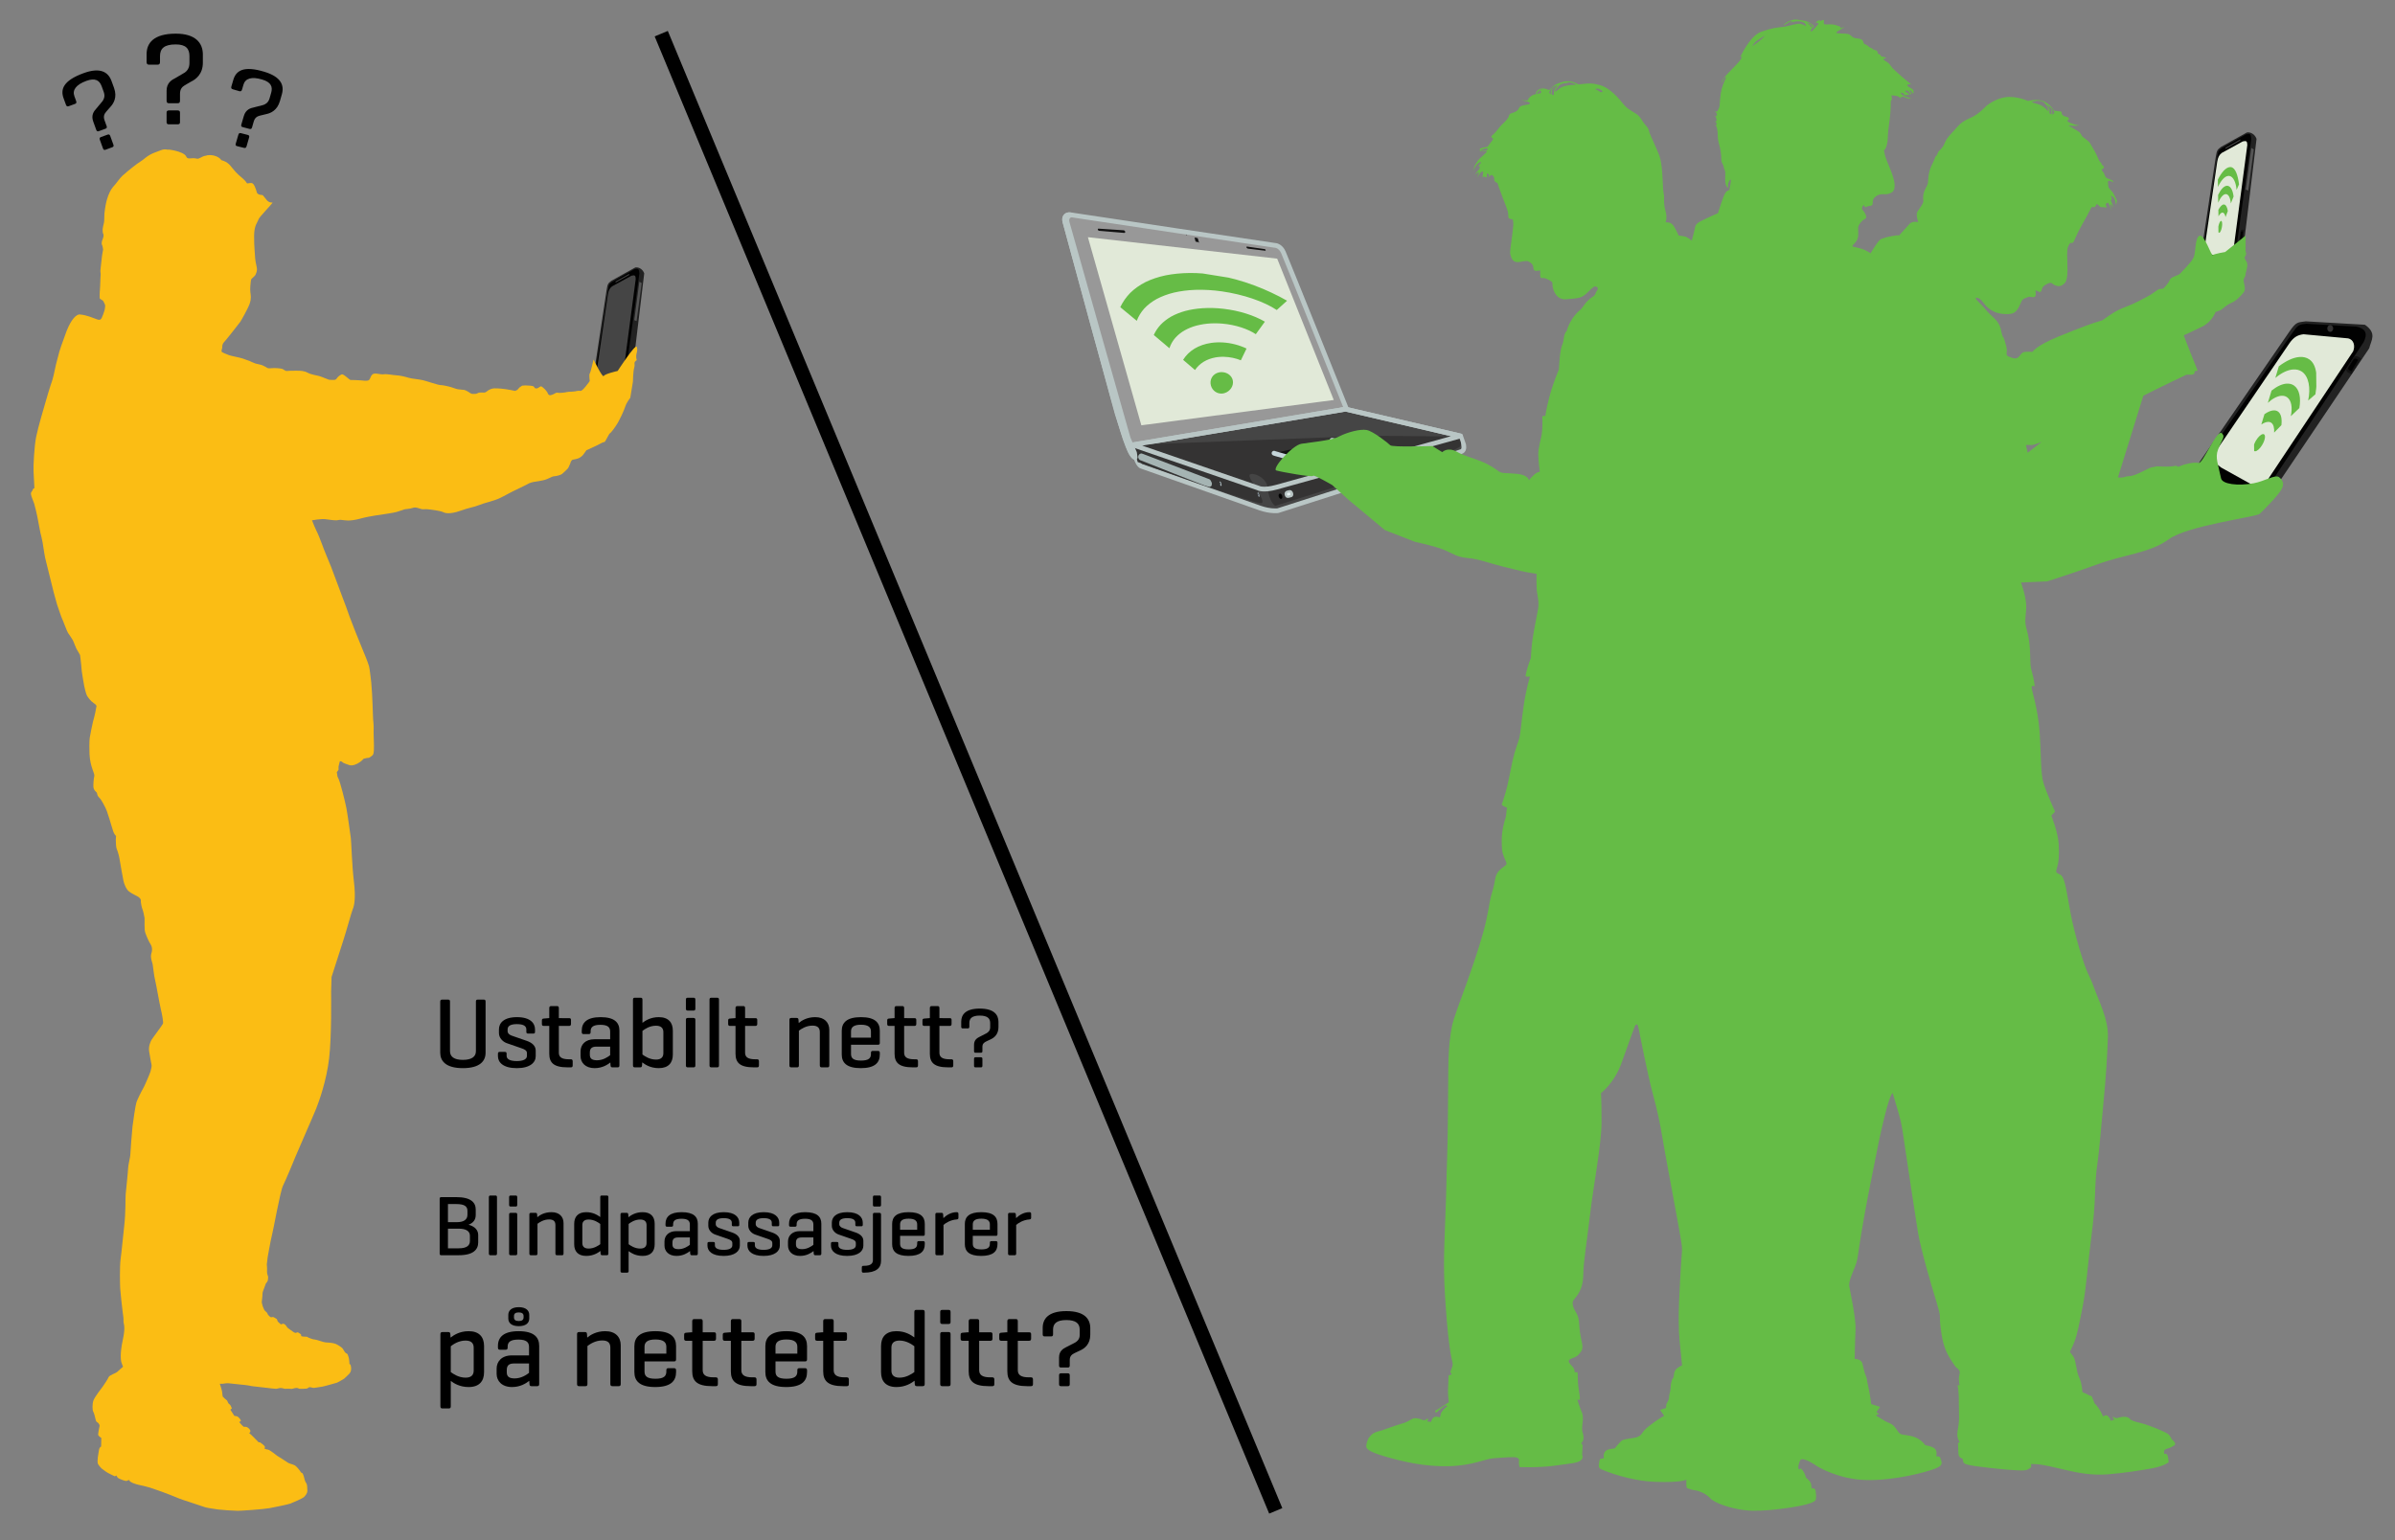 <?xml version="1.0" encoding="utf-8"?>
<!-- Generator: Adobe Illustrator 16.0.0, SVG Export Plug-In . SVG Version: 6.00 Build 0)  -->
<!DOCTYPE svg PUBLIC "-//W3C//DTD SVG 1.1//EN" "http://www.w3.org/Graphics/SVG/1.1/DTD/svg11.dtd">
<svg version="1.1" id="Layer_1" xmlns="http://www.w3.org/2000/svg" xmlns:xlink="http://www.w3.org/1999/xlink" x="0px" y="0px"
	 width="504.666px" height="324.668px" viewBox="0 0 504.666 324.668" enable-background="new 0 0 504.666 324.668"
	 xml:space="preserve">
<rect x="0" y="0" width="504.666" height="324.668" fill="#808080" stroke="none"/>
<polygon fill="#010101" points="483.619,70.146 497.065,70.967 476.515,102.599 465.745,96.007 "/>
<path fill="#222222" d="M482.365,69.962c1.52-2.225,1.804-1.979,3.483-2.232l12.476,0.719c2.609,1.827,1.307,3.262,0.912,4.96
	l-22.574,33.535c-1.176,1.044-1.305,1.044-2.871,0.521l-10.385-6.45c-0.27-1.069-0.551-2.406,0.109-3.692L482.365,69.962z"/>
<path fill="#010101" d="M482.948,70.304c1.269-1.856,1.397-1.887,3.049-2.065l10.5,0.601c1.956,0.394,2.479,1.438,1.566,3.265
	l-21.923,33.273c-1.176,0.916-2.711,0.695-4.048-0.39l-6.25-4.065c-2.491-1.491-2.243-2.082-1.499-3.856L482.948,70.304z"/>
<path fill="#E1E9D8" d="M482.41,72.363c0.908-1.295,1.705-1.753,2.982-1.91l9.407,0.867c1.175,0.261,1.524,1.563,1.044,2.738
	l-18.14,27.273c-0.914,1.174-1.863,1.726-3.264,0.783l-6.406-3.565c-1.944-1.438-1.776-1.834-1.104-3.438L482.41,72.363z"/>
<path fill="#131313" d="M495.994,75.279c0.142-0.219,0.536-0.268,0.893-0.103l0.688,0.38l-2.088,3.318l-0.654-0.325
	c-0.38-0.186-0.557-0.542-0.396-0.796L495.994,75.279z"/>
<path fill="#010101" d="M495.961,75.727c0.101-0.161,0.384-0.192,0.639-0.078l0.313,0.197l-1.437,2.417l-0.354-0.186
	c-0.272-0.132-0.401-0.39-0.285-0.573L495.961,75.727z"/>
<path fill="#343333" d="M490.394,69.231c0-0.404,0.279-0.73,0.625-0.73c0.345,0,0.624,0.326,0.624,0.73
	c0,0.401-0.279,0.729-0.624,0.729C490.674,69.959,490.394,69.633,490.394,69.231"/>
<polygon fill="#010101" points="467.462,32.983 473.485,30.021 470.366,54.333 464.394,53.118 "/>
<path fill="#222222" d="M466.879,33.191c0.255-1.71,0.426-1.637,1.109-2.219l5.496-3.065c0.951-0.104,1.744,0.58,2.008,1.373
	l-3.328,27.694c-0.477,1.376-0.896,1.798-2.378,1.798l-5.497-2.008c-0.316-0.583-0.688-1.32-0.634-2.274L466.879,33.191z"/>
<path fill="#010101" d="M467.197,33.247c0.208-1.429,0.266-1.481,0.95-2.012l5.074-2.905c0.845-0.209,1.106-0.209,1.164,1.005
	l-3.755,27.431c-0.315,0.95-1.217,0.737-2.009,0.422l-3.275-1.106c-1.375-0.266-1.375-0.687-1.375-1.956L467.197,33.247z"/>
<path fill="#E1E9D8" d="M467.197,34.142c0.157-1.002,0.422-1.479,0.95-1.901l4.439-2.432c0.761-0.188,0.949-0.053,0.96,0.771
	l-3.073,23.225c-0.318,0.635-0.688,0.793-1.482,0.583l-3.262-0.797c-1.124-0.366-1.124-0.649-1.124-1.794L467.197,34.142z"/>
<polygon fill="#565656" points="474.386,31.184 474.912,31.5 473.752,40.167 473.222,39.958 "/>
<path fill="#131313" d="M472.11,48.693c0.021-0.167,0.188-0.299,0.371-0.293l0.376,0.053l-0.296,2.553l-0.348-0.029
	c-0.203-0.013-0.35-0.185-0.326-0.38L472.11,48.693z"/>
<path fill="#010101" d="M472.178,48.973c0.017-0.122,0.136-0.217,0.267-0.212l0.179,0.037l-0.181,1.838l-0.188-0.021
	c-0.148-0.009-0.251-0.133-0.235-0.273L472.178,48.973z"/>
<polygon fill="#454545" points="468.96,31.377 472.06,29.634 472.06,29.386 468.96,31.132 "/>
<path fill="#454545" d="M466.185,55.179c0.081-0.531,0.516-0.894,1.057-0.834c0.512,0.058,0.892,0.534,0.818,1.099
	c-0.07,0.604-0.527,0.882-1.092,0.81C466.463,56.191,466.086,55.831,466.185,55.179"/>
<path fill="#EFEEEE" d="M466.556,54.893c0.031-0.178,0.203-0.297,0.377-0.266l0.664,0.122c0.173,0.031,0.286,0.203,0.254,0.385
	l-0.119,0.644c-0.035,0.181-0.203,0.302-0.377,0.27l-0.664-0.126c-0.174-0.031-0.29-0.202-0.255-0.382L466.556,54.893z"/>
<path fill="#EFEEEE" d="M466.717,55.112c0.059-0.195,0.123-0.234,0.223-0.248l0.538,0.074c0.146,0.062,0.185,0.125,0.187,0.248
	l-0.075,0.451c-0.056,0.139-0.122,0.226-0.245,0.195l-0.44-0.069c-0.185-0.053-0.234-0.113-0.241-0.242L466.717,55.112z"/>
<path fill="#EAF5F1" d="M289.181,93.967l0.167,0.514c0,0,0.318,0.825-0.206,1.061c-0.531,0.231-4.031,1.153-4.031,1.153
	s-0.784,0.164-0.984-0.475l-0.259-0.818L289.181,93.967z"/>
<path fill="none" stroke="#B9C6C5" stroke-linecap="round" stroke-linejoin="round" stroke-miterlimit="10" d="M289.181,93.967
	l0.167,0.514c0,0,0.318,0.825-0.206,1.061c-0.531,0.231-4.031,1.153-4.031,1.153s-0.784,0.164-0.984-0.475l-0.259-0.818
	L289.181,93.967z"/>
<path fill="#F7FCFB" d="M288.655,94.109c0,0,0.685,1.384,0.224,1.523c-0.461,0.146-3.769,1.062-3.769,1.062
	s-0.784,0.164-0.984-0.475l-0.259-0.818L288.655,94.109z"/>
<path fill="#FFFFFF" d="M307.61,92.175c0,0,0.678,1.848,0.563,2.317c-0.115,0.474,0.58,0.485-0.428-2.407L307.61,92.175z"/>
<path fill="#989898" d="M224.357,46.595c0,0-0.261-1.589,1.312-1.312c1.547,0.273,43.269,6.478,43.269,6.478
	s0.946,0.177,1.494,1.427c1.247,2.906,13.292,33.008,13.292,33.008l-44.438,10.176c0,0-0.598,0.661-2.215-3.942
	C235.471,87.874,224.357,46.595,224.357,46.595"/>
<path fill="none" stroke="#B9C6C5" stroke-linecap="round" stroke-linejoin="round" stroke-miterlimit="10" d="M224.357,46.595
	c0,0-0.261-1.589,1.312-1.312c1.547,0.273,43.269,6.478,43.269,6.478s0.946,0.177,1.494,1.427
	c1.247,2.906,13.292,33.008,13.292,33.008l-44.438,10.176c0,0-0.598,0.661-2.215-3.942
	C235.471,87.874,224.357,46.595,224.357,46.595z"/>
<path fill="#454545" d="M283.525,86.241l24.236,5.657l0.626,1.792c0,0,0.303,1.103-0.349,1.438
	c-0.661,0.338-38.757,12.511-38.757,12.511s-1.521,0.221-3.761-0.55c-2.284-0.79-24.913-8.783-24.913-8.783
	s-0.874-0.018-1.543-2.853l-0.399-1.689L283.525,86.241z"/>
<path fill="none" stroke="#B9C6C5" stroke-linecap="round" stroke-linejoin="round" stroke-miterlimit="10" d="M283.525,86.241
	l24.236,5.657l0.626,1.792c0,0,0.303,1.103-0.349,1.438c-0.661,0.338-38.757,12.511-38.757,12.511s-1.521,0.221-3.761-0.55
	c-2.284-0.79-24.913-8.783-24.913-8.783s-0.874-0.018-1.543-2.853l-0.399-1.689L283.525,86.241z"/>
<path fill="#343333" d="M307.347,92.008c0,0,0.656,1.3,0.528,1.82c-0.129,0.528-1.894,1.114-1.894,1.114l-37.29,11.696
	c0,0-1.308-0.933-1.51-3.591c-0.2-2.623-3.546-3.638-3.891-2.919c-0.349,0.723,3.816,5.754,2.472,5.938
	c-1.369,0.187-26.031-8.679-26.031-8.679l-1.065-3.632l20.174-0.76l29.596-1.146L307.347,92.008z"/>
<polygon fill="#E1E9D8" points="229.239,49.996 240.5,89.643 281.048,84.31 269.126,54.516 "/>
<path fill="none" stroke="#B9C6C5" stroke-linecap="round" stroke-linejoin="round" stroke-miterlimit="10" d="M238.667,93.761
	l26.488,9.114c0,0,0.995,0.597,3.839-0.188c2.741-0.757,38.769-10.79,38.769-10.79l-24.236-5.659L238.667,93.761z"/>
<path fill="#010101" d="M270.212,104.645c0.039,0.308-0.104,0.536-0.321,0.51c-0.217-0.024-0.422-0.3-0.461-0.608
	c-0.039-0.307,0.105-0.534,0.321-0.509C269.967,104.066,270.173,104.336,270.212,104.645"/>
<path fill="#EAF5F1" d="M271.271,103.924c0,0-0.146,0.083-0.101,0.234c0.042,0.153,0.104,0.315,0.209,0.3
	c0.105-0.014,0.608-0.154,0.608-0.154s0.064-0.097,0.035-0.191c-0.051-0.188-0.129-0.334-0.265-0.316
	C271.625,103.814,271.271,103.924,271.271,103.924"/>
<path fill="none" stroke="#B9C6C5" stroke-linecap="round" stroke-linejoin="round" stroke-miterlimit="10" d="M271.271,103.924
	c0,0-0.146,0.083-0.101,0.234c0.042,0.153,0.104,0.315,0.209,0.3c0.105-0.014,0.608-0.154,0.608-0.154s0.064-0.097,0.035-0.191
	c-0.051-0.188-0.129-0.334-0.265-0.316C271.625,103.814,271.271,103.924,271.271,103.924z"/>
<path fill="#E8F1F2" d="M271.271,103.924c0,0-0.146,0.083-0.101,0.234c0.042,0.153,0.104,0.315,0.209,0.3
	c0.075-0.011,0.35-0.083,0.503-0.126c0.092-0.157-0.024-0.396-0.108-0.534l-0.013-0.004
	C271.625,103.814,271.271,103.924,271.271,103.924"/>
<path fill="#D4DDD6" d="M224.856,46.878c0.175,0.755,12.873,45.521,12.873,45.521l1.338,3.056l0.128,0.95
	c0,0-0.565-0.052-1.254-1.757c-0.687-1.696-2.538-7.48-2.538-7.48l-10.979-40.345c0,0-0.296-0.806,0.126-1.228
	c0.423-0.421,0.902-0.332,1.072-0.305C225.792,45.32,224.532,45.448,224.856,46.878"/>
<path fill="none" stroke="#B9C6C5" stroke-linecap="round" stroke-linejoin="round" stroke-miterlimit="10" d="M224.856,46.878
	c0.175,0.755,12.873,45.521,12.873,45.521l1.338,3.056l0.128,0.95c0,0-0.565-0.052-1.254-1.757c-0.687-1.696-2.538-7.48-2.538-7.48
	l-10.979-40.345c0,0-0.296-0.806,0.126-1.228c0.423-0.421,0.902-0.332,1.072-0.305C225.792,45.32,224.532,45.448,224.856,46.878z"/>
<path fill="#BDCECB" d="M254.63,101.469c0,0,0.188,0.255,0.235,0.443c0.048,0.193,0.065,0.189-0.127,0.213
	c-0.195,0.022-14.133-5.539-14.133-5.539s-0.209,0.004-0.265-0.224c-0.055-0.222,0.168-0.316,0.209-0.281
	C240.597,96.115,254.63,101.469,254.63,101.469"/>
<path fill="none" stroke="#A5B4B3" stroke-linecap="round" stroke-linejoin="round" stroke-miterlimit="10" d="M254.63,101.469
	c0,0,0.188,0.255,0.235,0.443c0.048,0.193,0.065,0.189-0.127,0.213c-0.195,0.022-14.133-5.539-14.133-5.539
	s-0.209,0.004-0.265-0.224c-0.055-0.222,0.168-0.316,0.209-0.281C240.597,96.115,254.63,101.469,254.63,101.469z"/>
<path fill="#B7C6CA" d="M257.365,101.942c0.067,0.266,0.052,0.49-0.034,0.5c-0.092,0.01-0.221-0.196-0.288-0.464
	c-0.069-0.265-0.055-0.486,0.036-0.496C257.166,101.471,257.295,101.677,257.365,101.942"/>
<path fill="#010101" d="M257.191,101.917c0.035,0.136,0.035,0.248,0,0.251c-0.036,0.004-0.094-0.104-0.129-0.236
	c-0.035-0.138-0.035-0.245,0-0.253C257.098,101.675,257.155,101.781,257.191,101.917"/>
<path fill="#AEBEC3" d="M265.343,104.236c0.071,0.263,0.062,0.479-0.021,0.49c-0.088,0.013-0.213-0.189-0.28-0.451
	c-0.069-0.261-0.062-0.479,0.021-0.488C265.146,103.773,265.272,103.975,265.343,104.236"/>
<path fill="#17182E" d="M265.179,104.21c0.034,0.137,0.037,0.245,0.007,0.248c-0.036,0.007-0.091-0.101-0.126-0.231
	c-0.036-0.132-0.038-0.241-0.007-0.247C265.088,103.975,265.144,104.079,265.179,104.21"/>
<path fill="#121212" d="M231.466,48.191c0,0-0.181,0.02-0.142,0.189c0.036,0.171,0.188,0.265,0.254,0.268
	c0.067,0.004,5.326,0.448,5.326,0.448s0.258-0.052,0.205-0.241c-0.052-0.189-0.216-0.312-0.356-0.318
	C236.614,48.529,231.466,48.191,231.466,48.191"/>
<path fill="#121212" d="M262.774,51.973c0,0-0.188,0.004-0.122,0.168c0.064,0.164,0.238,0.258,0.31,0.269
	c0.067,0.006,3.654,0.44,3.654,0.44s0.108-0.029,0.073-0.143c-0.035-0.116-0.116-0.192-0.182-0.2L262.774,51.973z"/>
<polygon fill="#131313" points="249.89,49.421 249.928,49.557 250.048,49.573 250.016,49.454 "/>
<polygon fill="#131313" points="252.57,50.991 252.609,51.12 252.722,51.139 252.687,51.017 "/>
<path fill="#131313" d="M251.736,50.188c0,0-0.069-0.135,0.084-0.108c0.153,0.025,0.499,0.101,0.499,0.101s0.077,0.042,0.113,0.157
	l0.173,0.633c0,0,0.053,0.093-0.129,0.063l-0.443-0.071c0,0-0.107-0.024-0.16-0.229C251.813,50.53,251.736,50.188,251.736,50.188"/>
<path fill="#131313" d="M268.456,95.524l0.278,0.094l5.771,1.646c0,0,0.472,0.312,1.869-0.126
	c1.369-0.434,10.057-2.602,10.057-2.602s0.587-0.271-0.52-0.503c-1.121-0.232-5.228-1.24-5.228-1.24"/>
<path fill="none" stroke="#C5D5DA" stroke-linecap="round" stroke-linejoin="round" stroke-miterlimit="10" d="M268.456,95.524
	l0.278,0.094l5.771,1.646c0,0,0.472,0.312,1.869-0.126c1.369-0.434,10.057-2.602,10.057-2.602s0.587-0.271-0.52-0.503
	c-1.121-0.232-5.228-1.24-5.228-1.24"/>
<g>
	<g>
		<g enable-background="new    ">
			<g>
				<g>
					<defs>
						<polygon id="SVGID_1_" points="241.686,84.241 233.029,54.368 271.518,60.549 268.988,82.332 						"/>
					</defs>
					<clipPath id="SVGID_2_">
						<use xlink:href="#SVGID_1_"  overflow="visible"/>
					</clipPath>
					<g clip-path="url(#SVGID_2_)">
						<g>
							<g>
								<g>
									<path fill="#66BC46" d="M257.389,78.436c-0.045,0-0.09,0.002-0.134,0.004c-0.045,0.003-0.09,0.007-0.135,0.013
										c-0.044,0.005-0.089,0.011-0.134,0.02c-0.045,0.007-0.09,0.016-0.135,0.024c-0.328,0.07-0.621,0.2-0.872,0.376
										c-0.249,0.177-0.453,0.399-0.604,0.651c-0.15,0.254-0.249,0.539-0.287,0.837c-0.037,0.3-0.015,0.612,0.075,0.925
										c0.077,0.268,0.195,0.509,0.351,0.722c0.15,0.213,0.336,0.395,0.544,0.541c0.207,0.146,0.437,0.257,0.68,0.325
										c0.242,0.068,0.5,0.099,0.763,0.08c0.041-0.002,0.082-0.007,0.123-0.012c0.042-0.005,0.084-0.011,0.125-0.02
										c0.042-0.007,0.083-0.017,0.125-0.024c0.041-0.01,0.084-0.021,0.125-0.032c0.31-0.087,0.588-0.229,0.829-0.411
										c0.242-0.183,0.448-0.402,0.609-0.649c0.16-0.245,0.274-0.518,0.332-0.801c0.06-0.282,0.06-0.578-0.01-0.872
										c-0.059-0.254-0.164-0.486-0.31-0.693c-0.146-0.208-0.328-0.39-0.539-0.538c-0.213-0.149-0.452-0.269-0.709-0.348
										S257.67,78.432,257.389,78.436"/>
									<path fill="#66BC46" d="M257.76,65.082c-0.361-0.041-0.726-0.075-1.092-0.103c-0.365-0.026-0.732-0.044-1.104-0.056
										c-0.37-0.011-0.737-0.011-1.108-0.005c-0.369,0.008-0.737,0.023-1.107,0.049c-1.284,0.089-2.487,0.283-3.594,0.575
										c-1.094,0.303-2.086,0.701-2.965,1.186c-0.862,0.495-1.61,1.074-2.231,1.723c-0.606,0.658-1.09,1.384-1.438,2.16
										l3.297,2.788c0.216-0.677,0.556-1.316,1.004-1.903c0.461-0.58,1.033-1.105,1.711-1.562
										c0.688-0.448,1.478-0.824,2.354-1.117c0.89-0.284,1.862-0.486,2.907-0.593c0.271-0.024,0.54-0.045,0.811-0.059
										s0.54-0.021,0.81-0.02c0.271,0,0.536,0.005,0.805,0.019c0.267,0.013,0.531,0.029,0.795,0.054
										c0.688,0.061,1.355,0.158,2.007,0.29c0.647,0.131,1.272,0.293,1.868,0.484c0.595,0.189,1.157,0.408,1.684,0.652
										c0.521,0.242,1.008,0.508,1.446,0.795l1.914-2.638c-0.572-0.332-1.193-0.644-1.854-0.929
										c-0.668-0.288-1.375-0.55-2.116-0.781c-0.745-0.235-1.521-0.439-2.323-0.609C259.43,65.315,258.604,65.179,257.76,65.082"
										/>
									<path fill="#66BC46" d="M257.604,72.178c-0.194-0.011-0.394-0.018-0.589-0.019c-0.198-0.001-0.396,0.001-0.594,0.009
										c-0.195,0.009-0.396,0.021-0.592,0.039c-0.195,0.019-0.394,0.041-0.59,0.068c-0.671,0.098-1.306,0.249-1.899,0.451
										c-0.591,0.205-1.14,0.461-1.644,0.765c-0.499,0.306-0.952,0.657-1.354,1.05c-0.398,0.396-0.747,0.833-1.044,1.304
										l2.507,2.146c0.229-0.34,0.496-0.655,0.795-0.943c0.301-0.286,0.633-0.545,0.996-0.772
										c0.365-0.225,0.762-0.419,1.186-0.578c0.425-0.156,0.876-0.279,1.35-0.364c0.144-0.025,0.287-0.047,0.434-0.064
										c0.146-0.02,0.291-0.033,0.438-0.042c0.146-0.011,0.296-0.018,0.445-0.021c0.147-0.003,0.297-0.002,0.446,0.001
										c0.316,0.008,0.636,0.03,0.948,0.066s0.624,0.088,0.927,0.15c0.304,0.062,0.599,0.14,0.883,0.228
										c0.283,0.087,0.557,0.187,0.814,0.294l1.2-2.479c-0.375-0.181-0.767-0.344-1.168-0.49
										c-0.403-0.146-0.819-0.276-1.246-0.387c-0.427-0.109-0.861-0.2-1.305-0.271C258.506,72.25,258.057,72.202,257.604,72.178"
										/>
									<path fill="#66BC46" d="M256.26,57.99c-0.454-0.073-0.91-0.14-1.367-0.196c-0.459-0.058-0.918-0.104-1.379-0.145
										c-0.461-0.038-0.923-0.066-1.386-0.086s-0.926-0.025-1.389-0.023c-1.833,0.017-3.55,0.188-5.132,0.5
										c-1.559,0.33-2.976,0.808-4.231,1.417c-1.232,0.629-2.308,1.392-3.207,2.271c-0.876,0.897-1.581,1.91-2.108,3.018
										l3.476,2.875c0.346-0.929,0.872-1.794,1.566-2.577c0.714-0.771,1.6-1.452,2.643-2.028c1.062-0.562,2.281-1.018,3.64-1.348
										c1.373-0.316,2.881-0.515,4.496-0.575c0.458-0.016,0.919-0.021,1.383-0.014c0.463,0.007,0.928,0.023,1.395,0.052
										c0.466,0.027,0.931,0.064,1.396,0.111c0.463,0.048,0.927,0.104,1.387,0.169c1.154,0.163,2.289,0.381,3.386,0.644
										c1.095,0.261,2.147,0.565,3.145,0.906c0.99,0.339,1.922,0.712,2.773,1.113c0.849,0.398,1.614,0.823,2.289,1.271
										l2.172-1.961c-1.043-0.593-2.143-1.163-3.291-1.702c-1.16-0.546-2.369-1.06-3.623-1.526
										c-1.263-0.472-2.565-0.896-3.905-1.262C259.037,58.524,257.661,58.219,256.26,57.99"/>
								</g>
							</g>
						</g>
					</g>
				</g>
			</g>
		</g>
	</g>
</g>
<g>
	<g>
		<g enable-background="new    ">
			<g>
				<g>
					<defs>
						<polygon id="SVGID_3_" points="467.462,49.076 467.288,35.402 471.753,35.086 471.916,48.733 						"/>
					</defs>
					<clipPath id="SVGID_4_">
						<use xlink:href="#SVGID_3_"  overflow="visible"/>
					</clipPath>
					<g clip-path="url(#SVGID_4_)">
						<g>
							<g>
								<g>
									<path fill="#66BC46" d="M468.01,46.563c-0.051,0.004-0.104,0.039-0.157,0.101s-0.106,0.147-0.157,0.255
										c-0.052,0.106-0.1,0.233-0.143,0.375s-0.08,0.297-0.108,0.46c-0.03,0.175-0.049,0.342-0.057,0.495
										s-0.005,0.292,0.009,0.411c0.014,0.118,0.038,0.216,0.072,0.285c0.033,0.07,0.077,0.111,0.13,0.119
										c0.002,0,0.004,0,0.007,0c0.002,0,0.004,0,0.006,0s0.004,0,0.006,0c0.003,0,0.005,0,0.007,0
										c0.052-0.004,0.104-0.039,0.155-0.101c0.052-0.062,0.105-0.146,0.156-0.253c0.051-0.105,0.099-0.232,0.141-0.374
										c0.043-0.142,0.08-0.297,0.109-0.461c0.032-0.174,0.052-0.341,0.06-0.495c0.011-0.152,0.005-0.292-0.009-0.41
										s-0.037-0.217-0.071-0.286c-0.031-0.07-0.073-0.112-0.127-0.119c-0.002,0-0.005-0.001-0.007-0.001
										c-0.003,0-0.005,0-0.008,0c-0.002,0-0.005,0-0.007,0S468.012,46.563,468.01,46.563"/>
									<path fill="#66BC46" d="M469.233,39.154c-0.156,0.012-0.313,0.066-0.474,0.16c-0.16,0.095-0.319,0.228-0.478,0.395
										s-0.312,0.369-0.461,0.602c-0.147,0.231-0.294,0.494-0.431,0.781l0.021,1.636c0.112-0.268,0.232-0.512,0.358-0.729
										c0.125-0.218,0.256-0.406,0.39-0.562c0.135-0.158,0.271-0.283,0.404-0.371c0.136-0.089,0.271-0.141,0.404-0.149
										c0.013-0.001,0.022-0.001,0.037-0.001c0.012,0,0.021,0,0.033,0c0.015,0,0.024,0.001,0.036,0.002
										c0.014,0.001,0.023,0.002,0.036,0.004c0.132,0.021,0.252,0.086,0.36,0.188c0.105,0.103,0.203,0.24,0.285,0.411
										c0.081,0.17,0.147,0.373,0.202,0.602s0.094,0.482,0.115,0.758l0.583-1.454c-0.039-0.32-0.095-0.616-0.168-0.881
										c-0.071-0.265-0.162-0.498-0.268-0.693c-0.104-0.196-0.227-0.354-0.358-0.472c-0.135-0.115-0.282-0.188-0.441-0.213
										c-0.018-0.002-0.031-0.004-0.048-0.006c-0.018-0.001-0.031-0.004-0.05-0.004c-0.016,0-0.03-0.001-0.048,0
										C469.266,39.152,469.248,39.153,469.233,39.154"/>
									<path fill="#66BC46" d="M468.561,43.101c-0.089,0.006-0.18,0.037-0.272,0.09c-0.092,0.054-0.186,0.128-0.278,0.226
										c-0.096,0.098-0.189,0.213-0.284,0.349s-0.189,0.29-0.283,0.46l0.025,1.374c0.065-0.121,0.136-0.229,0.205-0.326
										c0.067-0.096,0.139-0.178,0.207-0.247c0.067-0.067,0.138-0.121,0.206-0.158c0.065-0.038,0.135-0.061,0.197-0.063
										c0.008,0,0.018-0.001,0.023-0.001s0.015,0,0.021,0c0.009,0,0.018,0.001,0.022,0.002c0.008,0,0.016,0.002,0.021,0.003
										c0.065,0.009,0.13,0.039,0.188,0.087s0.115,0.115,0.166,0.197s0.096,0.182,0.136,0.292c0.04,0.111,0.073,0.235,0.101,0.369
										l0.479-1.286c-0.033-0.197-0.074-0.379-0.123-0.538c-0.05-0.16-0.104-0.301-0.172-0.417
										c-0.064-0.117-0.138-0.212-0.217-0.28c-0.08-0.067-0.167-0.111-0.26-0.127c-0.011-0.001-0.021-0.002-0.027-0.003
										s-0.02-0.002-0.027-0.002s-0.019,0-0.025,0C468.579,43.098,468.569,43.1,468.561,43.101"/>
									<path fill="#66BC46" d="M469.864,35.22c-0.207,0.015-0.419,0.088-0.632,0.215c-0.214,0.127-0.429,0.308-0.644,0.535
										c-0.216,0.228-0.429,0.503-0.639,0.82c-0.21,0.316-0.416,0.678-0.614,1.072l0.026,1.547
										c0.156-0.346,0.323-0.66,0.498-0.938c0.175-0.279,0.357-0.522,0.544-0.724c0.188-0.202,0.377-0.361,0.568-0.476
										c0.189-0.112,0.384-0.179,0.573-0.192c0.019-0.001,0.035-0.002,0.057-0.002c0.019,0,0.037,0,0.057,0
										c0.021,0.001,0.037,0.002,0.058,0.004c0.019,0.002,0.038,0.004,0.057,0.007c0.201,0.032,0.388,0.132,0.557,0.287
										c0.171,0.155,0.321,0.368,0.451,0.626c0.13,0.259,0.239,0.563,0.325,0.905c0.085,0.343,0.146,0.722,0.179,1.128
										l0.515-1.173c-0.064-0.498-0.146-0.964-0.244-1.387c-0.1-0.423-0.216-0.803-0.354-1.123
										c-0.138-0.321-0.295-0.584-0.476-0.775c-0.18-0.191-0.383-0.312-0.61-0.349c-0.021-0.003-0.042-0.006-0.062-0.008
										c-0.021-0.002-0.042-0.005-0.062-0.006c-0.02-0.001-0.042-0.001-0.062-0.001C469.906,35.217,469.885,35.219,469.864,35.22"
										/>
								</g>
							</g>
						</g>
					</g>
				</g>
			</g>
		</g>
	</g>
</g>
<g>
	<g>
		<g enable-background="new    ">
			<g>
				<g>
					<defs>
						<polygon id="SVGID_5_" points="474.988,95.137 474.736,75.928 488.017,75.003 488.236,94.101 						"/>
					</defs>
					<clipPath id="SVGID_6_">
						<use xlink:href="#SVGID_5_"  overflow="visible"/>
					</clipPath>
					<g clip-path="url(#SVGID_6_)">
						<g>
							<g>
								<g>
									<path fill="#66BC46" d="M476.84,91.498c-0.103,0.008-0.214,0.046-0.332,0.112c-0.12,0.066-0.247,0.161-0.375,0.278
										c-0.129,0.117-0.262,0.26-0.39,0.422c-0.128,0.163-0.253,0.345-0.37,0.544c-0.146,0.244-0.266,0.487-0.355,0.723
										c-0.09,0.234-0.156,0.456-0.19,0.654c-0.035,0.199-0.04,0.375-0.014,0.518s0.084,0.249,0.175,0.31
										c0.018,0.012,0.033,0.021,0.052,0.029c0.021,0.009,0.037,0.016,0.06,0.021c0.02,0.005,0.04,0.009,0.062,0.01
										c0.022,0.001,0.044,0.001,0.066,0c0.101-0.009,0.213-0.048,0.332-0.115s0.246-0.162,0.375-0.28
										c0.129-0.119,0.26-0.263,0.388-0.425c0.128-0.163,0.253-0.345,0.369-0.544c0.146-0.24,0.263-0.483,0.354-0.716
										c0.092-0.231,0.154-0.454,0.189-0.653c0.035-0.198,0.041-0.376,0.018-0.519c-0.025-0.144-0.083-0.252-0.175-0.312
										c-0.017-0.013-0.032-0.021-0.053-0.029c-0.019-0.008-0.038-0.015-0.058-0.02c-0.021-0.004-0.04-0.007-0.062-0.009
										C476.884,91.493,476.861,91.496,476.84,91.498"/>
									<path fill="#66BC46" d="M481.809,80.861c-0.241,0.018-0.49,0.062-0.746,0.136c-0.256,0.072-0.519,0.171-0.784,0.296
										c-0.267,0.125-0.536,0.273-0.809,0.447c-0.271,0.174-0.545,0.371-0.818,0.592l-0.781,2.581
										c0.243-0.225,0.488-0.426,0.733-0.603c0.244-0.178,0.488-0.33,0.729-0.456c0.241-0.126,0.479-0.228,0.71-0.3
										c0.229-0.073,0.452-0.118,0.67-0.135c0.109-0.008,0.221-0.008,0.326,0c0.106,0.009,0.213,0.023,0.312,0.05
										c0.101,0.024,0.197,0.058,0.292,0.1c0.094,0.042,0.184,0.093,0.27,0.152c0.233,0.161,0.426,0.379,0.573,0.644
										c0.148,0.265,0.256,0.574,0.321,0.921c0.063,0.346,0.089,0.729,0.072,1.14c-0.019,0.41-0.074,0.847-0.172,1.301
										l1.802-1.714c0.093-0.542,0.14-1.062,0.14-1.547c0.001-0.484-0.045-0.938-0.138-1.347c-0.093-0.409-0.233-0.776-0.421-1.09
										c-0.188-0.312-0.424-0.574-0.707-0.772c-0.113-0.077-0.231-0.145-0.354-0.198c-0.122-0.056-0.25-0.1-0.382-0.131
										c-0.132-0.033-0.268-0.055-0.407-0.064C482.099,80.851,481.954,80.851,481.809,80.861"/>
									<path fill="#66BC46" d="M479.045,86.5c-0.141,0.011-0.282,0.035-0.434,0.075c-0.146,0.039-0.303,0.093-0.461,0.16
										c-0.158,0.068-0.32,0.147-0.486,0.243c-0.163,0.094-0.334,0.202-0.505,0.32l-0.665,2.18
										c0.124-0.082,0.246-0.156,0.366-0.221c0.119-0.063,0.236-0.119,0.353-0.167c0.111-0.046,0.225-0.083,0.332-0.109
										c0.105-0.026,0.211-0.045,0.311-0.053c0.069-0.006,0.137-0.006,0.202-0.001c0.063,0.004,0.129,0.014,0.188,0.028
										c0.062,0.015,0.119,0.033,0.178,0.06c0.056,0.024,0.107,0.055,0.159,0.09c0.119,0.081,0.223,0.189,0.308,0.325
										c0.086,0.135,0.152,0.294,0.205,0.474c0.051,0.18,0.085,0.379,0.102,0.593c0.019,0.213,0.019,0.441-0.001,0.681
										l1.532-1.563c0.038-0.344,0.053-0.668,0.043-0.968c-0.01-0.299-0.044-0.575-0.104-0.82
										c-0.06-0.246-0.145-0.464-0.257-0.646c-0.11-0.185-0.251-0.334-0.417-0.447c-0.064-0.046-0.137-0.085-0.21-0.118
										c-0.071-0.032-0.147-0.058-0.229-0.076c-0.079-0.02-0.161-0.031-0.246-0.037S479.135,86.494,479.045,86.5"/>
									<path fill="#66BC46" d="M484.548,75.245c-0.324,0.021-0.661,0.083-1.011,0.179c-0.348,0.097-0.706,0.229-1.071,0.395
										c-0.367,0.166-0.742,0.366-1.124,0.6c-0.381,0.231-0.771,0.497-1.159,0.793l-0.733,2.451
										c0.318-0.269,0.642-0.509,0.961-0.721c0.32-0.211,0.643-0.395,0.957-0.545c0.315-0.15,0.628-0.271,0.937-0.359
										c0.306-0.089,0.604-0.144,0.894-0.163c0.173-0.013,0.342-0.013,0.507,0s0.325,0.038,0.481,0.077
										c0.156,0.038,0.308,0.09,0.453,0.154c0.145,0.064,0.286,0.145,0.42,0.235c0.354,0.247,0.648,0.584,0.884,0.993
										c0.233,0.408,0.405,0.889,0.516,1.42c0.109,0.532,0.156,1.117,0.143,1.735c-0.016,0.619-0.095,1.271-0.238,1.939
										l1.534-1.325c0.132-0.843,0.219-1.652,0.25-2.413c0.031-0.76,0.007-1.467-0.084-2.104s-0.249-1.204-0.484-1.682
										c-0.234-0.477-0.551-0.863-0.954-1.142c-0.146-0.104-0.302-0.188-0.463-0.263c-0.16-0.071-0.328-0.129-0.502-0.172
										c-0.173-0.042-0.353-0.071-0.537-0.085C484.932,75.231,484.741,75.231,484.548,75.245"/>
								</g>
							</g>
						</g>
					</g>
				</g>
			</g>
		</g>
	</g>
</g>
<path fill="#65BC46" d="M427.265,95.434l-0.361-1.621c0,0,0.42-0.062,1.021,0c0.604,0.056,2.288-0.668,2.288-0.668L427.265,95.434z
	 M380.734,4.776c0,0,0.116-0.081,0.558,0.196c0.438,0.279,0.685,0.646,0.685,0.646l-0.199,0.16c0,0-0.078,0-0.318-0.36
	C381.214,5.059,380.734,4.776,380.734,4.776 M370.894,8.51c-0.876,0.76-1.687,1.204-1.687,1.204s0.482-0.722,0.846-1.009
	C370.41,8.426,371.9,7.5,371.9,7.5S371.772,7.744,370.894,8.51 M337.119,19.327c-0.357-0.3-1.02-0.542-1.02-0.542
	s0.181-0.118,0.539-0.118c0.362,0,1.082,0.541,1.082,0.541S337.487,19.629,337.119,19.327 M330.584,17.973
	c-0.45,0.058-1.019,0.178-1.469,0.395c-0.454,0.21-0.604,0.356-0.905,0.627c-0.3,0.274-0.517,0.361-0.517,0.361
	s-0.058-0.328,0.304-0.724c0.364-0.394,0.541-0.718,0.967-0.9c0.419-0.181,0.78-0.24,1.115-0.24c0.328,0,0.209-0.235,0.841-0.121
	c0.628,0.121,1.3,0.452,1.3,0.452S331.042,17.916,330.584,17.973 M327.427,20.081l-0.482-0.209c0,0-0.025-0.368,0.091-0.786
	c0.125-0.419,0.24-0.509,0.577-0.782c0.323-0.271,0.659-0.329,0.659-0.329s-0.587,0.629-0.726,0.991
	C327.369,19.45,327.427,20.081,327.427,20.081 M326.793,19.9l-0.357-0.332c0,0,0.209-0.936,0.841-1.295
	c0.636-0.356,0.723-0.391,0.723-0.391s-0.838,0.633-1.079,1.055C326.677,19.356,326.793,19.9,326.793,19.9 M324.234,19.208
	c-0.087,0.119,0,0.537,0,0.537l-0.329,0.062c0,0-0.062-0.538,0.541-0.812c0.604-0.271,0.66-0.149,0.66-0.149
	S324.324,19.085,324.234,19.208 M324.656,19.597c0,0-0.3,0.21-0.36,0.062c-0.062-0.155,0-0.573,0.182-0.514
	c0.182,0.062,0.272,0.062,0.272,0.21C324.749,19.503,324.656,19.597,324.656,19.597 M313.392,31.581
	c-0.147,0.237-0.297,0.15-0.87,0.213c-0.569,0.059-0.514-0.185-0.335-0.241c0.188-0.062,0.304-0.119,0.604-0.214
	c0.304-0.09,0.664-0.059,0.664-0.059S313.546,31.338,313.392,31.581 M430.819,21.705c0.901,0.901,0.836,1.809,0.836,1.809
	s-1.021-1.205-2.041-1.505c-1.026-0.304-1.568-0.479-1.568-0.479S429.916,20.803,430.819,21.705 M432.081,22.791
	c0.301,0.419,0.185,1.32,0.185,1.32l-0.424-0.242c0,0,0.057-0.355,0-0.718c-0.061-0.36-0.604-1.145-0.604-1.145
	S431.781,22.366,432.081,22.791 M432.502,23.031c0.184,0.239,0.425,0.779,0.425,0.779l-0.482,0.36v-0.538
	c0-0.544-0.603-1.326-0.603-1.326S432.323,22.791,432.502,23.031 M468.009,100.807c-0.594-2.96-1.288-4.294-0.646-6.016
	c0.776-2.075,1.623-2.671,0.857-3.437c-1.073-1.076-4.038,6.468-4.939,6.229c-0.905-0.24-2.961,0.228-3.867,0.646
	c-0.899,0.423-0.323-0.236-1.288,0c-0.964,0.242-3.704,0.064-3.704,0.064s-0.239,0.119-0.902,0.181
	c-0.66,0.062-3.312,1.744-4.637,1.869c-1.324,0.115-0.843,0.146-1.505,0.271c-0.66,0.115-1.088,0-1.088,0l5.342-17.204
	c0,0,5.384-2.688,5.942-2.932c0.559-0.242,2.207-1.045,2.854-1.367c0.635-0.312,0.88-0.037,1.52-0.153
	c0.648-0.126,0.484-0.726,0.484-0.726l0.645-0.122c0,0-1.085-2.727-1.483-3.689c-0.402-0.963-1.443-3.742-1.443-3.742
	s1.962-0.877,3.973-1.879c2.013-1.007,2.729-3.053,2.729-3.053s0.202-0.038,0.805-0.279c0.602-0.241,0.445-0.241,1.286-0.887
	c0.841-0.64,0.967-0.559,1.682-0.962c0.731-0.4,1.771-1.445,2.208-2.084c0.444-0.645-0.031-1.808-0.072-2.37
	c-0.042-0.563,0.373-0.715,0.411-1.317c0.034-0.604,0.653-1.962,0.214-2.688c-0.438-0.72-0.542-0.765-0.214-1.289
	c0.315-0.521-0.042-0.622,0-1.181c0.042-0.562,0-3.01,0-3.01l-4.3,3.438c0,0-2.216,0.36-2.576,0.646
	c-0.36,0.275-1.754-4.397-2.79-4.083c-1.045,0.321-0.771,3.58-1.288,4.621c-0.525,1.041-2.274,2.765-2.795,3.327
	c-0.52,0.562-1.964,0.65-2.241,1.414c-0.283,0.763-1.363,1.81-1.363,1.81s-0.688,0.035-0.931,0.116
	c-0.242,0.078-1.402,1.047-2.523,1.609c-1.125,0.559-2.369,1.319-4.179,2.001c-1.806,0.684-2.488,1.089-3.812,1.973
	c-1.331,0.88-1.046,0.922-2.01,1.159c-0.967,0.242-3.977,1.328-8.671,3.255c-4.701,1.925-5.423,3.213-5.423,3.213
	s-0.799-0.084-1.604,0c-0.806,0.081-0.964,0.88-1.483,1.205c-0.525,0.321-1.047,0.118-1.827-0.182
	c-0.782-0.301-0.483-0.667-0.483-1.327s-0.239-1.229-0.477-2.134c-0.242-0.905-0.429-0.481-0.67-1.808
	c-0.238-1.327-0.724-2.169-1.866-3.196c-1.145-1.019-1.325-1.38-1.983-2.104c-0.664-0.723-1.447-1.443-1.565-1.686
	c-0.122-0.242,0.663-0.423,1.502,0.721c0.848,1.146,1.508,1.624,2.413,2.051c0.9,0.419,2.707,0.661,3.793,0.356
	c1.086-0.3,1.624-1.861,1.926-2.521c0.304-0.667,0.787-0.667,1.328-0.908c0.541-0.243,1.021,0.122,1.444-0.06
	c0.422-0.186,0.179-1.386,0.179-1.386s0.304,0.06,0.727,0.3c0.418,0.24,0.601-0.3,0.66-0.604c0.062-0.3,0.177-0.599,1.146-1.082
	c0.963-0.479,0.963,0.064,1.563,0.301c0.604,0.24,1.269,0.425,2.108-0.478c0.847-0.91,0.481-4.335,0.481-5.97
	c0-1.619,0.237-1.742,0.479-2.228c0.241-0.481,0.545,0,0.844-0.418c0.3-0.422,0.542-1.446,1.928-3.854
	c1.387-2.409,1.87-3.495,1.87-3.495s0.301-0.059,0.537,0c0.241,0.063,0.604-0.722,0.604-0.722l0.541,0.485
	c0,0,0.062,0.3,0.785,0.234c0.531-0.041,0.573,0.175,0.608,0.175c0.009,0,0.021-0.029,0.052-0.109
	c0.123-0.3-0.181-0.423-0.116-0.663c0.058-0.238,0.48-0.364,0.48-0.364s0.422,0.604,0.6,1.204l0.183,0.604
	c0,0-0.242-1.079-0.297-1.442c-0.062-0.364,0.658,0.664,0.658,0.664s-0.121-0.301-0.239-0.664c-0.122-0.364-0.48-1.206-0.305-0.964
	c0.183,0.241,0.305-0.179,0.062-0.604c-0.238-0.419,0.242-0.178,0.542,0.126c0.299,0.302,0.481,1.508,0.481,1.508
	s0.118-0.303,0.179-0.67c0.062-0.356-0.301-0.777-0.604-1.441c-0.299-0.659-0.534-0.725-0.963-1.263
	c-0.419-0.541-0.177-0.726-0.296-1.146c-0.123-0.423,0.119-0.538,0.357-0.538c0.24,0,0.784,0.538,0.725,0.181
	c-0.062-0.367-1.145-0.544-1.446-0.786c-0.303-0.241-0.355-0.9-0.787-1.386c-0.418-0.479,0-0.361,0.242-0.66
	c0.242-0.304-0.419-0.726-0.419-0.726s0-0.297-0.299-0.538c-0.301-0.24-0.542-1.149-1.146-2.229
	c-0.604-1.086-0.965-1.628-1.087-1.862c-0.117-0.241-1.144-0.964-1.438-1.204c-0.304-0.241-0.429-0.727-0.671-0.964
	c-0.235-0.242-2.407-1.447-2.407-1.447s0.604,0.06,1.206,0.06c0.602,0,1.146-0.116,1.146-0.116s-0.904-0.062-1.209-0.24
	c-0.3-0.185-0.6-0.126-1.145-0.483c-0.54-0.363,0.242-0.304,0.126-0.722c-0.126-0.422-0.786-0.241-1.267-0.664
	c-0.483-0.427-0.064-0.727-0.424-0.782c-0.362-0.062-1.444-0.182-1.444-0.182s-0.423-0.966-1.81-1.805
	c-1.382-0.848-3.673-0.241-3.673-0.241s-1.562-0.786-3.796-0.849c-2.227-0.055-4.335,1.327-4.999,1.929
	c-0.658,0.603-1.688,1.808-3.55,2.594c-1.866,0.778-2.41,1.683-3.196,2.524c-0.776,0.846-1.562,1.566-2.046,2.771
	c-0.477,1.201-1.264,1.442-1.439,2.046c-0.182,0.603-0.482,0.719-0.482,0.719s-0.241,0.786-0.663,1.572
	c-0.426,0.779-0.784,1.984-0.845,3.129c-0.059,1.145,0,0.901-0.604,2.105c-0.601,1.205-0.482,1.984-0.42,2.529
	c0.062,0.544-0.901,1.688-1.27,2.29c-0.357,0.602,0.187,2.169,0.187,2.169s-0.187-0.061-0.721-0.061
	c-0.546,0-0.968,0.302-0.968,0.302l-2.35,2.585c0,0-0.298-0.062-0.726,0c-0.419,0.062-1.924,0.302-2.647,0.6
	c-0.723,0.304-0.36,0.032-0.839,0.513c-0.481,0.482-1.811,2.651-1.811,2.651s-0.042-0.143-1.202-0.705
	c-1.166-0.558-2.571-0.601-2.616-0.8c-0.039-0.198,0.57-0.521,1.009-1.368c0.438-0.843,0.115-2.248,0.241-2.729
	c0.115-0.479,0.681-1.241,1.204-1.524c0.522-0.279,0.557-0.401,0.396-0.88c-0.153-0.481-0.439-0.886-0.718-1.17
	c-0.28-0.279,0-0.721,0.195-0.921c0.2-0.196,0.2,0.161,0.287,0.321c0.08,0.158,0.52-0.196,1.16-0.241
	c0.646-0.042,0.481-0.604,0.521-0.761c0.046-0.157-0.039-0.563,0.363-0.963c0.401-0.4,0.88-0.688,1.521-0.724
	c0.646-0.039,1.044,0.116,1.688-0.161c0.646-0.279,1.003-0.485,1.043-1.646c0.043-1.37-1.085-3.896-1.604-5.142
	c-0.52-1.243-0.646-2.329-0.646-2.329s0.043,0.042,0.241-0.199c0.203-0.241,0.562-1.362,0.562-2.248
	c0-0.881,0.161-2.407,0.402-4.052c0.242-1.645,0.242-3.978,0.242-3.978s0,0.081,0.159-0.08c0.162-0.165-0.041-1.002-0.041-1.002
	s0.803,0.039,1.205,0.158c0.402,0.122,0.438,0.241,0.723,0.401c0.287,0.164-0.197-0.643,0.886-0.16
	c1.083,0.481,1.324,0.241,1.324,0.241s-0.039,0-0.845-0.279c-0.799-0.28-1.165-0.523-1.285-0.729
	c-0.122-0.194,0.207-0.24,0.401-0.114c0.196,0.114,0.601,0.681,0.601,0.479c0-0.197,0.405,0.039,0.688-0.123
	c0.275-0.153-0.85-0.718-0.85-0.718s0.482-0.484,0.85,0.118c0.356,0.6,0.638,0.681,0.481,0.317
	c-0.167-0.355-0.481-0.644-0.322-0.644c0.162,0,0.322,0,0.521,0.481c0.204,0.482,0.4-0.157,0.243-0.519s-1.087-0.604-1.248-0.964
	c-0.159-0.357,0.807-0.287,0.807-0.287s-1.285-0.963-2.206-1.801c-0.926-0.846-1.688-1.443-2.054-2.009
	c-0.357-0.562-0.685-0.807-1.244-1.124c-0.562-0.321-0.4-0.438,0.043-0.524c0.439-0.084-0.081-0.242-0.646-0.361
	c-0.562-0.115-0.157-0.397-0.604-0.481c-0.438-0.077-0.276-0.274-0.438-0.6c-0.158-0.321-0.443-0.279-0.643-0.318
	c-0.195-0.046-0.438-0.403-0.726-0.438c-0.279-0.042-0.604-0.524-1.002-0.686c-0.401-0.162-0.438-0.081-0.605-0.644
	c-0.161-0.558-0.757-0.603-1.442-0.687c-0.687-0.08-0.88-0.36-1.32-0.723c-0.447-0.356-1.33-0.24-2.333-0.317
	c-0.995-0.081-0.443-0.36,0.322-0.805c0.764-0.438,0.764-0.603,0.764-0.603l-0.719,0.36l-0.087-0.36c0,0-0.357-0.161-0.999-0.356
	c-0.639-0.203-1.208-0.126-1.893-0.126c-0.687,0-0.6-0.035-0.558-0.804c0.025-0.467-0.647,0.284-0.845,0
	c-0.204-0.279-0.964,0.444-0.964,0.444s0.318-0.086,0.561,0.081c0.242,0.161,0,0.241-0.641,1.038
	c-0.643,0.806-0.888,0.806-0.888,0.604s0.126-0.439,0.322-0.604c0.196-0.161,0.356-0.357,0.356-0.357s-0.08-0.162-0.761-0.642
	c-0.68-0.483-1.205-0.564-2.808-0.762c-1.606-0.206-2.933,1.205-2.933,1.205s0.604-0.241,0.922-0.482
	c0.326-0.241,0.646-0.409,1.003-0.444c0.363-0.035-0.922,0.688-0.922,0.688l0.562-0.322c0,0,1.125-0.479,2.249-0.241
	c1.127,0.241,1.002,1.003,1.002,1.003s-0.322-0.322-1.121-0.52c-0.807-0.2-2.337,0.481-3.736,0.635
	c-1.402,0.161-2.085,0.164-4.537,1.01c-2.448,0.844-4.495,5.418-4.495,5.418l0.402-0.24c0,0,0.038,0.115-0.283,0.681
	c-0.317,0.562-1.082,1.247-2.608,2.851c-1.53,1.612-1.401,2.055-1.401,2.055s0.193-0.363,0.478-0.849
	c0.28-0.48,0.486-0.279,0.486-0.279s-0.688,1.404-0.964,2.486c-0.287,1.083-0.36,2.733-0.405,3.332
	c-0.042,0.604-0.276,0.803-0.398,1.167c-0.12,0.36-0.604,0.16-0.604,0.16l0.24,0.238c0.241,0.241,0.161,0.807,0.161,0.807
	l-0.464-0.181c0.039,0.03,0.104,0.104,0.223,0.296c0.241,0.402,0.203,0.925,0.203,0.925l-0.325-0.042l0.325,0.521l-0.042,0.366
	l-0.283-0.038l0.325,0.356c0,0,0.238,0.684,0.238,1.888c0,1.206,0.398,1.967,0.6,3.207c0.21,1.244,0.08,2.015,0.241,2.378
	c0.167,0.357,0.403,0.758,0.444,1.16c0.037,0.402,0.199,0.357,0.279,0.806c0.088,0.438-0.08,1.404,0.038,2.245
	c0.123,0.842,0.2,0.759,0.36,0.999c0.158,0.241,0.206,0.206,0.206,0.206v-0.687c0-0.36,0.276-0.96,0.521-1.082
	c0.241-0.12-0.242,2.206-0.242,2.206s-0.118,0.081-0.276,0.123s-0.481,0.16-0.887,1.12c-0.401,0.965-1.242,3.651-1.242,3.651
	s-2.491,1.085-3.696,1.728c-1.201,0.646-1.041,1.009-1.281,1.969c-0.241,0.964-0.541,2.106-0.541,2.106s-0.905-0.775-1.505-0.901
	c-0.605-0.115-1.254-0.178-1.254-0.178s-0.848-1.871-1.267-2.29c-0.423-0.421-0.601-0.421-0.968-0.48c-0.358-0.063-0.538,0-0.538,0
	s0.423-0.966,0-2.407c-0.423-1.444-0.3-2.474-0.3-2.953c0-0.482-0.185-0.961-0.241-2.165c-0.059-1.205-0.122-4.935-0.782-6.622
	c-0.667-1.688-1.869-4.219-2.054-4.764c-0.178-0.537-0.059-0.778-0.841-1.619c-0.779-0.849-0.964-1.688-1.869-2.295
	c-0.901-0.597-1.805-1.078-2.223-1.498c-0.427-0.426-0.361-0.364-1.206-1.39c-0.845-1.021-2.532-2.709-4.156-3.188
	c-1.627-0.482-2.468-0.423-3.611-0.297c-1.146,0.116-1.086,0.116-1.086,0.116s-1.023-0.662-1.987-0.662c-0.96,0-1.021,0-2.228,0.42
	c-1.204,0.423-1.93,1.447-1.93,1.447s-1.202-0.661-2.104-0.186c-0.902,0.482-0.604,1.027-0.604,1.027s-0.541-0.062-1.265,0.541
	c-0.726,0.601-0.302,0.842-0.847,0.779c-0.427-0.048-1.021-0.031-1.021-0.031s1.05,0.188,1.445,0.334
	c0.402,0.152,0.482,0.42,0,0.545c-0.479,0.116-1.627,0.178-1.869,0.602c-0.24,0.422-0.3,0.663-0.9,0.964
	c-0.603,0.299-1.205,0.241-1.32,0.844c-0.125,0.601-0.974,1.383-1.446,1.806c-0.482,0.422-1.356,1.719-1.718,1.983
	c-0.364,0.272-0.667,0.64-0.517,0.755c0.15,0.125,0.635,0.093,0.062,0.785c-0.57,0.688-0.727,1.142-1.021,1.205
	c-0.305,0.059-1.445,0.235-1.476,0.479c-0.033,0.24-0.127,0.394,0.479,0.449c0.601,0.062,1.238-0.177,0.901,0.187
	c-0.331,0.358-0.754,0.777-1.204,1.146c-0.451,0.358-0.755,0.839-1.082,1.354c-0.332,0.513-0.542,1.563-0.542,1.563
	s0.24-0.754,0.723-1.354s1.051-0.755,0.936-0.483c-0.119,0.274-0.636,0.812-0.636,0.812s0.485-0.234,0.427,0.15
	c-0.062,0.396-0.483,0.812-0.636,0.992c-0.152,0.186-0.395,0.605-0.395,0.605s0.751-0.72,0.786-0.572
	c0.062,0.271-0.062,0.359-0.185,0.781c-0.119,0.423-0.119,0.451-0.119,0.451s0.482-1.205,0.962-1.324
	c0.483-0.122,0.243,0.242,0.211,0.604c-0.028,0.358-0.084,0.566-0.084,0.566s0.419-0.241,0.535-0.088
	c0.126,0.147,0.422,0.242,0.396-0.178c-0.029-0.429-0.094-0.638,0.242-0.453c0.327,0.181,0.267,0.395,0.114,0.541
	c-0.147,0.154-0.237,0.271-0.237,0.271l0.66-0.482c0,0,0.331-0.21,0.423,0c0.09,0.213,0.332,0.213,0.332,0.576
	c0,0.358-0.06,0.358,0.15,0.66c0.209,0.302,0.541,0.336,0.541,0.336s0.384,1.244,1.021,2.895c0.642,1.648,1.044,2.649,1.166,3.175
	c0.118,0.521,0.118,1.239,0.118,1.239s0.197,0.279,0.482,0.32c0.283,0.042,0.445-0.079,0.524,0.48
	c0.074,0.563,0.037,1.047-0.206,2.974c-0.238,1.924-0.562,3.487-0.363,4.092c0.203,0.603,0.402,1.773,1.973,1.489
	c1.564-0.286,1.603-0.245,2.127,0.077c0.521,0.322,0.68,0.681,0.719,1.083c0.046,0.402,0.088,0.761,0.688,0.722
	c0.604-0.035,0.802-0.077,0.802-0.077s-0.188,1.503,0.161,1.566c0.478,0.08,0.521-0.042,0.96,0.118
	c0.446,0.164,0.807,0.36,1.17,0.603c0.356,0.242,0.199,0.4,0.279,1.044c0.077,0.646,0.719,2.972,2.928,2.729
	s3.114-0.053,4.459-1.443c1.246-1.286,1.438-1.317,1.808-1.205c0.499,0.161,0.36,0.567,0.081,0.964
	c-0.284,0.402-0.242,0.761-0.601,1.003c-0.364,0.241-1.286,0.852-1.928,1.77c-0.647,0.922-0.647,0.925-1.128,1.324
	c-0.482,0.398-1.323,1.323-1.93,2.485c-0.601,1.161-0.68,1.73-0.68,1.73s-0.403,0.36-0.564,1.082
	c-0.158,0.723-0.158,1.278-0.317,1.645c-0.164,0.357-0.374,0.965-0.532,2.165c-0.154,1.205-0.269,3.292-0.269,3.292
	s-1.19,2.701-1.972,5.662c-0.762,2.895-0.881,4.136-0.881,4.136s-0.677-0.12-0.646,0.198c0.039,0.322,0.084,2.449-0.118,3.653
	c-0.201,1.205-0.726,2.81-0.726,4.177c0,1.362,0.32,3.729,0.32,3.729s-0.6,0-1.403,0.807c-0.807,0.8-0.886,1.002-0.886,1.002
	s-0.084-1.127-2.449-1.369c-2.368-0.237-3.209-0.036-3.89-0.519c-0.688-0.48-1.69-1.321-3.939-2.204
	c-2.243-0.887-3.049-0.93-4.977-1.97c-1.927-1.044-3.002,0.115-3.002,0.115l-2.097-1.289c0,0-8.416,0.283-8.859-0.16
	c-0.443-0.438-3.593-2.979-4.994-3.223c-1.404-0.242-4.027,0.482-5.639,1.288c-1.073,0.538-1.771,0.807-8.057,1.611
	c-1.907,0.244-6.399,5.325-5.315,5.639c1.089,0.322,7.648,1.485,7.732,1.128c0.083-0.36,4.027,1.935,4.027,1.935l3.384,3.062
	l7.731,6.444l6.377,2.478c0,0,4.051,0.843,6.101,1.684c2.042,0.849,2.528,1.484,5.021,1.728c2.486,0.241,4.22,1.009,7.424,1.812
	c3.214,0.801,4.779,1.163,5.865,1.32c1.082,0.161,1.162,0.186,1.162,0.186s-0.059,2.524,0.062,3.611
	c0.122,1.079,0.542,2.351,0.24,3.914c-0.303,1.562-1.023,5.236-1.205,6.684c-0.182,1.442-0.303,3.549-0.303,3.549
	s-0.66,1.749-0.901,2.771c-0.241,1.028-0.304,1.146,0.062,1.146h0.661c0,0-0.782,2.409-1.321,6.084
	c-0.544,3.673-0.663,5.901-0.905,6.805c-0.24,0.902-0.962,2.648-1.445,4.813c-0.479,2.173-0.9,4.757-1.447,6.625
	c-0.533,1.865-0.837,2.591-0.837,2.591s0.062,0.303,0.723,0.542c0.661,0.24,0.356,0.299,0.297,0.663
	c-0.057,0.36-0.057,1.204-0.241,1.742c-0.178,0.545-0.776,2.528-0.776,4.456c0,1.929,0,2.529,0.535,3.856
	c0.544,1.321,0.726,1.26,0,1.805c-0.716,0.541-1.684,1.143-1.925,2.71c-0.241,1.562-0.6,2.588-0.901,3.674
	c-0.303,1.079-0.599,4.032-1.688,7.822c-1.079,3.8-2.406,7.589-3.611,10.958c-1.205,3.371-2.528,6.747-2.888,8.49
	c-0.366,1.75-0.725,4.279-0.786,9.149c-0.062,4.88-0.062,14.033-0.241,18.611c-0.177,4.575-0.115,6.083-0.418,13.547
	c-0.303,7.469-0.364,10.713,0.062,16.979c0.419,6.261,0.72,8.131,1.02,10.296c0.303,2.168,0.666,2.409,0.425,3.188
	c-0.24,0.786-0.425,1.145-0.425,1.145l0.303,0.544l-0.659,0.178c0,0-0.062,1.869-0.123,3.014c-0.056,1.145,0.182,2.648,0.182,2.648
	l-2.529,1.623c0,0-0.419,0-0.356,0.304c0.059,0.304,0.241,0.36,0.541,0c0.3-0.356,1.386-1.142,1.386-1.142s0.357-0.242,0.538-0.063
	c0.188,0.182,0.062,0.063-0.419,0.546c-0.482,0.481-0.841,0.899-0.901,1.318c-0.063,0.427-0.182,0.604-0.182,0.604
	s-1.089-0.419-1.508,0.24c-0.419,0.661-0.299,0.727-0.299,0.727l-0.903-0.123c0,0,0.419-0.419,0.182-0.54
	c-0.241-0.12-0.482,0.421-0.9,0.299c-0.424-0.118-0.787-0.359-1.628-0.419c-0.849-0.062-1.268,0.66-2.771,1.086
	c-1.509,0.417-4.03,1.383-4.46,1.502c-0.419,0.121-1.622,0.304-2.283,1.085c-0.664,0.783-0.542,0.783-0.542,0.783
	s-0.241,0.479-0.364,1.205c-0.117,0.722,0.242,1.321,3.979,2.41c3.734,1.08,8.248,2.165,13.368,2.04
	c5.117-0.116,7.646-1.562,9.571-1.684c1.935-0.121,4.276-0.356,4.817-0.121c0.544,0.24,0.485,0.544,0.425,0.845
	c-0.063,0.299,0.119,1.146,0.119,1.146s4.034,0.178,7.47-0.303c3.429-0.482,4.875-0.545,5.479-1.145
	c0.604-0.604,0.241-0.905,0.241-1.206c0-0.299,0.12-1.928,0.12-1.928l-0.302-0.48c0,0,0.482-0.302,0.482-1.143
	s-0.303-0.968-0.303-1.931c0-0.964,0.419-2.349-0.059-3.432c-0.482-1.082-0.964-2.71-0.964-2.71s0.723,0.545,0.538-0.601
	c-0.178-1.145-0.418-2.651-0.418-3.732c0-1.083-0.061-1.388-0.061-1.388h-0.604c0,0,0.062-0.659-0.537-1.267
	c-0.604-0.6-0.908-1.082-0.546-1.386c0.357-0.3,1.447-0.418,2.047-1.198c0.604-0.786,0.845-1.028,0.545-2.476
	c-0.305-1.439-0.482-2.521-0.545-3.674c-0.059-1.139-0.241-1.861-0.6-2.469c-0.364-0.6-1.146-1.924-0.605-2.707
	c0.545-0.778,1.991-1.983,2.05-5.237c0.062-3.251,0.723-6.622,1.446-12.887c0.723-6.264,2.41-14.629,2.41-19.506
	c0-4.876-0.125-6.021-0.125-6.021s2.834-2.053,4.396-6.505c1.564-4.456,2.771-7.648,2.771-7.648s0.483-0.902,0.723,0.302
	c0.242,1.207,1.986,10.119,3.017,13.912c1.019,3.791,1.502,6.079,2.043,9.333c0.541,3.248,1.927,10.537,3.014,16.498
	c1.083,5.961,1.201,6.499,1.083,7.829c-0.116,1.32-0.66,9.629-0.66,13.785c0,4.155,0.303,5.539,0.479,7.585
	c0.182,2.049,0.24,2.286,0.24,2.286s-1.026,0.437-1.382,0.968c-0.241,0.363-0.303,0.604-0.366,1.205
	c-0.062,0.603-0.358,0.778-0.358,0.778s-0.302,0.964-0.302,1.446c0,0.48-0.062,1.024-0.242,1.624c-0.178,0.604,0,0.786-0.237,1.327
	c-0.242,0.538-0.482,0.783-0.482,1.141v0.484l-1.264,0.418l0.845,1.267c0,0-0.783,0.364-2.176,1.388
	c-1.379,1.021-1.807,1.389-2.224,1.923c-0.426,0.546-0.483,0.848-1.264,1.146c-0.786,0.301-2.832,0.361-3.312,0.783
	c-0.482,0.422-1.443,1.627-1.443,1.627s-1.508,0.057-1.99,0.601c-0.479,0.546-0.305,1.509-0.305,1.509s-0.844-0.122-0.9,0.419
	c-0.06,0.541-0.479,1.505,0.359,1.868c0.986,0.426,6.02,2.469,11.562,2.646c5.542,0.182,6.373-0.479,6.373-0.479
	s-0.042,1.441,0.08,1.685c0.119,0.242,1.607,0.601,1.932,0.601c0.314,0,2.118,0.604,2.933,1.565c0.8,0.964,4.012,2.206,7.501,2.61
	c3.492,0.397,9.356-0.483,11.687-0.969c2.324-0.478,3.007-0.918,3.134-1.28c0.115-0.361,0.077-1.205-0.038-1.887
	c-0.123-0.688-0.849-0.443-0.849-0.443s0-0.802-0.2-1.244c-0.202-0.443-0.964-1.043-0.964-1.043s-0.201-0.883-0.726-1.562
	c-0.524-0.681-0.46-0.199-0.694-0.199c-0.241,0-0.185-0.541-0.185-0.541s-0.059-0.304,0.36-1.327
	c0.422-1.024,3.611,1.233,3.611,1.233s4.396,2.771,10.362,2.891c5.961,0.123,12.463-1.624,14.512-2.41
	c2.046-0.778,1.146-1.624,1.082-2.165c-0.062-0.541-0.9-0.419-0.9-0.419s0.303-0.901-0.182-1.509c-0.482-0.6-2.109-0.84-2.109-0.84
	s-0.723-1.083-2.046-1.629c-1.324-0.54-2.589-0.482-3.129-0.722c-0.546-0.241-0.786-1.021-1.446-1.688
	c-0.661-0.661-1.089-0.601-1.809-1.021c-0.723-0.422-1.024-0.601-1.688-1.022c-0.659-0.423,0.422-0.423,0.422-0.423l-0.6-0.483
	l0.779-1.079l-1.869-0.604c0,0-0.356-2.651-0.659-3.856c-0.301-1.202-0.182-1.442-0.484-2.104c-0.299-0.659-0.476-1.624-0.718-2.588
	c-0.242-0.967-1.627-0.967-1.627-0.967s0.063-3.976,0.182-6.202c0.117-2.227-1.146-8.067-1.321-9.092
	c-0.188-1.022,0.723-2.886,1.205-4.15c0.478-1.271,0.478-1.388,0.901-4.281c0.418-2.889,1.44-8.816,2.646-14.718
	c1.206-5.898,1.562-8.251,2.771-13.003c1.204-4.761,1.624-4.576,1.624-4.576s0.6,1.983,1.264,4.271
	c0.667,2.288,0.74,3.21,1.384,7.506c0.644,4.291,2.049,13.729,2.653,17.423c0.598,3.698,2.808,11.195,3.936,14.852
	c1.119,3.652,0.479,2.253,0.883,5.539c0.401,3.29,1.001,4.854,2.245,6.785c1.25,1.924,0.947,1.305,1.305,1.666
	c0.365,0.362,0.604,0.604,0.365,1.386c-0.242,0.783,0.062,2.14,0.062,2.14h-0.427c0,0,0.186,0.782,0.242,2.043
	c0.062,1.271,0,2.473,0.062,4.04c0.062,1.562-0.062,2.104-0.304,3.612c-0.24,1.505,0.427,2.227,0.427,2.227l-0.241,0.241
	c-0.238,0.238-0.062,0.325-0.062,0.325s0,1.146,0.062,1.992c0.059,0.841,0.901,1.021,0.901,1.021s0,0.185,0.119,0.66
	c0.122,0.482,0.695,0.726,5.723,1.285c5.021,0.562,7.183,0.601,7.666,0.398c0.481-0.202,0.921-0.562,0.921-0.562l-0.038-0.68
	l1.208,0.041c1.167,0.043,4.174,0.765,6.384,1.285c2.205,0.524,5.298,1.125,8.667,0.842c3.377-0.283,6.586-0.765,9.195-1.246
	c2.61-0.48,3.535-1.283,3.535-1.283s-0.042-1.041-0.241-1.484c-0.201-0.44-0.646-0.275-0.646-0.275s-0.22-0.422,0.021-0.787
	c0.242-0.357,0.96-0.357,1.443-0.659c0.479-0.304,0.847-0.336,0.782-0.755c-0.062-0.42-0.723-0.902-0.723-0.902
	s-0.181-0.541-0.661-1.021c-0.481-0.483-4.032-1.931-5.719-2.35c-1.688-0.423-2.109-0.545-2.472-0.964
	c-0.364-0.426-1.146-0.426-1.627-0.359c-0.483,0.061-0.902,0.302-1.265,0.237c-0.359-0.062-0.663-0.42-0.663-0.179
	s0.604,0.602,0.361,0.542c-0.24-0.064-0.724,0.237-0.724,0.237s-0.122-0.422-0.605-0.962c-0.479-0.542-1.019,0.058-1.019,0.058
	l-0.605-1.142c-0.541-1.027-1.263-1.688-1.263-1.688s0-0.058-0.358-0.96c-0.364-0.9-0.239-0.393-0.848-0.754
	c-0.599-0.356-1.323-0.6-1.323-0.6s-0.123-1.868-0.604-2.892c-0.479-1.022-0.521-1.685-0.686-2.406
	c-0.156-0.729-0.236-1.651-0.676-2.291c-0.445-0.64-0.68-0.9-0.68-0.9s0.774-1.568,1.137-2.652c0.364-1.082,0.786-2.92,1.573-7.012
	c0.775-4.102,1.018-8.436,1.681-13.552c0.662-5.113,0.784-7.04,0.903-9.995c0.122-2.947,0.184-4.453,0.544-6.802
	c0.356-2.353,0.783-7.946,1.26-12.824c0.484-4.878,0.786-9.753,0.909-13.549c0.119-3.793-1.928-7.589-2.954-10.479
	c-1.021-2.892-1.325-2.289-3.068-8.187c-1.75-5.902-2.049-8.793-2.71-12.227c-0.667-3.432-1.148-3.19-1.627-3.492
	c-0.481-0.303-0.725-0.181-0.358-1.322c0.358-1.146,0.479-2.352,0.358-4.879c-0.122-2.526-1.562-6.08-1.562-6.08l0.781-0.846
	c0,0-1.747-3.851-2.414-5.962c-0.66-2.104-0.483-5.896-0.842-10.896c-0.356-4.997-1.747-8.909-1.684-9.394
	c0.06-0.482,0.661-0.115,0.661-0.115s-0.123-1.446-0.545-2.896c-0.419-1.445-0.357-1.743-0.419-3.854
	c-0.064-2.107-0.241-3.609-0.783-5.479c-0.54-1.864,0.059-3.131-0.059-5.116c-0.125-1.985-1.089-4.574-1.089-4.574l5.542-0.241
	c0,0,6.922-2.242,10.438-3.547c5.639-2.097,11.229-2.427,15.145-5.316c3.915-2.894,18.445-4.711,19.172-5.371
	c0.724-0.661,3.231-3.261,3.65-3.867c0.418-0.599,2.364-2.359,0.432-3.865c-0.803-0.621-3.111,0.887-5.37,1.289
	C471.619,102.464,468.26,102.077,468.009,100.807"/>
<polygon fill="#010101" points="128.337,61.041 133.898,58.309 131.019,80.746 125.509,79.622 "/>
<path fill="#222222" d="M127.802,61.237c0.232-1.583,0.388-1.512,1.022-2.051l5.072-2.828c0.878-0.096,1.607,0.535,1.853,1.269
	l-3.07,25.559c-0.438,1.27-0.83,1.656-2.195,1.656l-5.072-1.854c-0.293-0.536-0.633-1.22-0.584-2.098L127.802,61.237z"/>
<path fill="#010101" d="M128.094,61.285c0.195-1.316,0.243-1.367,0.877-1.854l4.684-2.681c0.778-0.195,1.022-0.195,1.071,0.925
	l-3.463,25.312c-0.291,0.879-1.121,0.684-1.853,0.391l-3.024-1.023c-1.27-0.243-1.27-0.634-1.27-1.803L128.094,61.285z"/>
<path fill="#454545" d="M128.094,62.115c0.146-0.928,0.391-1.367,0.877-1.758l4.098-2.243c0.701-0.176,0.878-0.049,0.887,0.71
	l-2.836,21.433c-0.295,0.586-0.636,0.733-1.366,0.538l-3.012-0.735c-1.036-0.336-1.036-0.601-1.036-1.653L128.094,62.115z"/>
<polygon fill="#565656" points="134.726,59.383 135.215,59.675 134.142,67.674 133.655,67.478 "/>
<path fill="#131313" d="M132.63,75.541c0.02-0.154,0.171-0.274,0.344-0.271l0.348,0.049l-0.276,2.353l-0.32-0.023
	c-0.188-0.014-0.321-0.171-0.3-0.351L132.63,75.541z"/>
<path fill="#010101" d="M132.691,75.798c0.015-0.112,0.124-0.198,0.246-0.192l0.164,0.032l-0.166,1.693l-0.179-0.018
	c-0.133-0.007-0.229-0.122-0.213-0.253L132.691,75.798z"/>
<polygon fill="#454545" points="129.719,59.562 132.582,57.951 132.582,57.723 129.719,59.334 "/>
<path fill="#454545" d="M127.16,81.524c0.075-0.489,0.477-0.822,0.978-0.769c0.468,0.054,0.818,0.492,0.754,1.012
	c-0.065,0.561-0.489,0.812-1.011,0.75C127.414,82.458,127.069,82.126,127.16,81.524"/>
<path fill="#EFEEEE" d="M127.503,81.263c0.03-0.166,0.186-0.276,0.348-0.244l0.612,0.111c0.162,0.031,0.266,0.188,0.234,0.354
	l-0.112,0.597c-0.027,0.164-0.185,0.272-0.346,0.243l-0.612-0.111c-0.163-0.03-0.267-0.189-0.236-0.354L127.503,81.263z"/>
<path fill="#EFEEEE" d="M127.652,81.462c0.055-0.179,0.112-0.216,0.206-0.229l0.493,0.069c0.137,0.057,0.171,0.118,0.173,0.229
	l-0.069,0.416c-0.053,0.129-0.113,0.209-0.228,0.183l-0.41-0.063c-0.168-0.051-0.217-0.106-0.221-0.226L127.652,81.462z"/>
<path fill="#FBBD14" d="M22.003,44.995c-0.042,0.378,0,1.583-0.096,1.947c-0.087,0.367-0.275,1.101-0.275,1.336
	c0,0.229,0,0.643,0.043,0.827c0.048,0.188,0.146,0.188,0.146,0.563c0,0.362-0.33,1.111-0.33,1.111s-0.14,0.64,0,0.827
	c0.143,0.183,0.231,1.012,0.231,1.012s-0.155,0.895-0.195,1.084c-0.051,0.179-0.094,0.923-0.143,1.207
	c-0.066,0.398-0.189,1.91-0.22,2.019c-0.042,0.182,0.051,0.824,0.051,0.824s-0.093,1.471-0.093,2.05
	c0,0.875-0.247,2.727-0.066,3.167c0.312,0.182,0.649,0.418,0.649,0.418s0.349,0.59,0.441,0.922c0.068,0.222-0.104,1.046-0.104,1.046
	s-0.517,1.739-0.827,1.957c-0.312,0.213-0.771,0-0.771,0l-1.542-0.569c0,0-1.26-0.389-1.527-0.389
	c-0.347-0.057-0.703-0.146-1.046,0.038c-0.337,0.186-1.248,0.757-2.28,3.338c-0.074,0.179-0.741,2.081-0.836,2.309
	c-0.093,0.237-0.551,1.53-0.694,2.039c-0.13,0.506-0.826,3.048-0.872,3.425c-0.049,0.361-0.558,2.583-0.742,3.003
	c-0.188,0.414-1.343,4.299-1.432,4.67c-0.097,0.367-1.435,4.801-1.85,6.886c-0.423,2.085-0.604,6.196-0.558,7.211
	c0.049,1.021,0.185,3.607,0.185,3.607s-0.319,0.14-0.369,0.369c-0.048,0.228-0.231,0.367-0.323,0.554
	c-0.092,0.19,0,0.648,0.092,0.878c0.094,0.231,0.551,1.479,0.551,1.479s0.557,1.893,1.022,4.618
	c0.459,2.728,0.526,1.715,1.106,5.781c0.186,1.294,0.464,1.993,1.018,4.395c0.557,2.405,1.483,5.917,1.665,6.425
	c0.185,0.512,0.926,2.771,1.062,3.012c0.139,0.229,1.07,2.771,1.25,3.002c0.188,0.231,0.878,1.299,1.011,1.525
	c0.143,0.229,0.657,1.662,0.833,1.938c0.192,0.275,0.699,1.209,0.699,1.209s0.045,0.407,0.093,0.692
	c0.049,0.274,0.232,2.165,0.272,2.729c0.052,0.552,0.467,2.863,0.51,3.093c0.051,0.231,0.375,1.713,0.6,2.078
	c0.237,0.368,0.741,1.111,1.392,1.532c0.646,0.415,0.603,0.646,0.603,0.646s-0.232,1.109-0.277,1.433
	c-0.043,0.32-0.324,1.34-0.467,1.856c-0.135,0.503-0.599,2.812-0.688,3.415c-0.091,0.601-0.088,2.659-0.045,3.416
	c0.135,2.73,1.156,4.115,1.012,4.624c-0.137,0.513-0.232,1.837-0.188,2.312c0.096,0.834,0.72,1.062,0.747,1.249
	c0.046,0.377,0.185,0.744,0.554,1.065c0.367,0.322,1.298,2.084,1.522,2.729c0.232,0.649,0.832,2.533,1.019,3.231
	c0.182,0.689,0.468,1.533,0.646,1.709c0.185,0.19,0.283,0.375,0.283,0.375s-0.055,0.505-0.055,0.828
	c0,0.322,0.055,1.618,0.188,1.854c0.142,0.229,0.557,1.66,0.602,2.124c0.048,0.467,0.742,4.157,0.83,4.625
	c0.093,0.462,0.51,1.709,1.155,2.217c0.646,0.514,1.756,0.975,1.991,1.152c0.229,0.187,0.552,0.463,0.506,0.739
	c-0.045,0.28,0.188,1.531,0.326,1.809c0.136,0.275,0.414,1.476,0.463,1.895c0.042,0.421-0.094,2.36,0.138,3.058
	c0.229,0.688,0.784,1.986,1.11,2.442c0.323,0.47,0.459,1.158,0.182,1.992c-0.272,0.827,0.235,1.981,0.277,2.271
	c0.049,0.27,0.322,2.628,0.467,3.085c0.137,0.468,0.551,2.822,0.645,3.289c0.094,0.458,0.555,3.005,0.648,3.277
	c0.091,0.275,0.556,2.543,0.413,2.865c-0.138,0.331-2.309,3.194-2.45,3.474c-0.134,0.276-0.646,1.241-0.459,2.397
	c0.187,1.154,0.459,2.641,0.509,2.828c0.047,0.176-0.049,0.779-0.229,1.386c-0.187,0.593-1.342,3.279-1.623,3.696
	c-0.274,0.42-1.155,2.263-1.334,2.771c-0.188,0.506-0.741,4.253-0.835,5.131c-0.098,0.885-0.465,5.641-0.465,6.01
	c0,0.373-0.456,2.18-0.456,2.733c0,0.552-0.422,4.531-0.513,5.494c-0.094,0.975,0.045,3.681-0.33,6.896
	c-0.365,3.235-0.5,5.033-0.737,6.743c-0.229,1.719-0.133,5.557-0.088,6.285c0.043,0.741,0.417,4.258,0.512,4.855
	c0.092,0.605,0.225,1.57,0.18,2.038c-0.048,0.456,0.51,0.93-0.138,3.877c-0.646,2.964-0.414,4.354-0.322,4.713
	c0.098,0.376,0.372,0.981,0.372,0.981s-0.975,0.823-1.253,1.101c-0.278,0.279-1.619,0.652-1.799,1.111
	c-0.188,0.463-1.062,1.718-1.249,1.992c-0.19,0.274-1.665,2.126-1.948,2.911c-0.271,0.781-0.227,2.076-0.04,2.354
	c0.186,0.274,0.416,1.295,0.46,1.482c0.045,0.179,0.094,0.604,0.372,0.739c0.275,0.138,0.558,0.597,0.508,0.79
	c-0.042,0.184-0.369,1.707-0.282,1.938c0.099,0.228,0.649,0.601,0.649,0.601l-0.043,1.797c0,0-0.324,0.146-0.417,0.563
	c-0.092,0.419-0.235,1.477-0.274,1.706c-0.049,0.229-0.095,1.108,0,1.34c0.085,0.235,0.551,0.79,0.735,0.977
	c0.188,0.184,0.835,0.603,1.064,0.778c0.232,0.194,1.798,0.928,1.798,0.928l0.284-0.184c0,0,0.092,0.092,0.183,0.282
	c0.1,0.182,0.186,0.276,0.511,0.413c0.322,0.142,0.875,0.369,1.111,0.415c0.229,0.047,0.362,0.092,0.695-0.094
	c0.319-0.182,0.362,0.229,0.362,0.229l0.604,0.329c0,0,0.695,0.277,1.341,0.416c0.649,0.139,1.479,0.318,2.079,0.507
	c0.604,0.182,2.176,0.732,2.821,0.964c0.646,0.233,3.053,1.158,3.56,1.396c0.508,0.229,3.651,1.201,3.979,1.343
	c0.323,0.136,1.29,0.41,1.521,0.504c0.232,0.092,1.991,0.371,2.682,0.461c0.694,0.1,3.424,0.279,4.162,0.279s5.408-0.325,6.66-0.557
	c1.242-0.23,3.926-0.783,4.436-0.973c0.515-0.188,2.593-1.111,2.819-1.342c0.229-0.232,0.742-0.736,0.742-1.343
	c0-0.592-0.052-1.344-0.184-1.525c-0.143-0.186-0.329-0.551-0.377-0.778c-0.046-0.231-0.317-1.432-0.594-1.479
	c-0.28-0.059-0.327-0.333-0.327-0.333s-0.74-1.004-1.152-1.239c-0.415-0.239-1.204-0.377-1.438-0.562
	c-0.229-0.182-2.312-1.476-2.312-1.476s-1.522-1.251-1.939-1.297c-0.417-0.044-0.737-0.232-0.737-0.232s0.271-0.229,0-0.549
	c-0.28-0.329-0.93-0.746-0.93-0.746h-0.272c0,0-1.69-1.776-1.989-1.941c-0.054-0.024,0.417-0.225,0.189-0.646
	c-0.233-0.418-0.696-0.688-0.93-0.688h-0.417l-0.415-0.378l-0.554-0.643c0,0,0.368-0.092,0.368-0.276
	c0-0.192-0.554-0.882-0.877-0.928c-0.326-0.046-0.509-0.092-0.509-0.092l-0.833-1.294l0.323-0.275c0,0-0.188-0.423-0.28-0.607
	c-0.095-0.176-0.458-0.457-0.458-0.457l-0.281-0.601l-0.509-0.421l-0.414-0.411c0,0-0.094-0.646-0.134-1.065
	c-0.052-0.417-0.47-1.619-0.47-1.619h0.604c0,0,0.803-0.149,1.214-0.113c0.418,0.046,1.808,0.187,2.22,0.239
	c0.423,0.035,2.039,0.198,2.312,0.291c0.281,0.092,1.393,0.184,1.714,0.229c0.323,0.047,1.864,0.197,2.142,0.243
	c0.28,0.046,1.354,0.168,1.632,0.168c0.274,0,0.647-0.168,0.97-0.168c0.33,0,0.854,0.168,0.854,0.168s1.199-0.029,1.384,0.019
	c0.188,0.055,0.681-0.2,1.11-0.2c0.438,0,0.404,0.184,0.726,0.184c0.324,0,1.081,0,1.402-0.044c0.322-0.046,0.351-0.262,0.6-0.289
	c0.275-0.04,0.681,0.146,0.91,0.146c0.234,0,1.539-0.254,1.729-0.254c0.183,0,2.943-0.78,3.128-0.839
	c0.188-0.046,1.522-0.832,1.522-0.832s0.879-0.79,1.153-1.109c0.283-0.333,0.455-0.838,0.283-1.616
	c-0.094-0.423-0.283-0.377-0.283-0.377s-0.042-0.976-0.179-1.426c-0.137-0.468-0.23-0.745-0.416-0.801
	c-0.325-0.083-0.604-0.641-0.787-0.961c-0.188-0.331-1.155-0.928-1.665-1.113c-0.509-0.181-1.713-0.273-2.036-0.273
	c-0.326,0-1.9-0.604-2.265-0.604c-0.372,0-1.106-0.321-1.337-0.415c-0.238-0.091,0.04-0.183-0.655-0.183
	c-0.686,0-0.874-0.146-0.874-0.146s0.139-0.228-0.093-0.408c-0.229-0.185-0.604-0.373-0.604-0.373l-0.459,0.141l-0.371-0.141
	l-1.02-0.735l-0.318-0.236c0,0-0.374-0.646-0.691-0.783c-0.329-0.141-0.604,0.092-0.604,0.092l-0.188-0.092l-0.557-0.513
	l-0.187-0.506c0,0-0.46-0.32-0.689-0.415c-0.229-0.092-0.515,0.049-0.515,0.049l-0.363-0.23l-0.326-0.366
	c0,0-0.093-0.415-0.509-0.698c-0.417-0.274-0.781-1.662-0.781-1.938c0-0.284,0.137-1.019,0.137-1.305c0-0.276,0-0.643,0.136-1.01
	l0.602-1.616c0,0,0.374-0.367,0.417-0.696c0.05-0.32,0.05-0.736,0.05-0.736s-0.278-0.649-0.232-1.146
	c0.048-0.517-0.046-1.442-0.046-1.442l0.188-1.571c0,0,0.69-3.883,0.917-4.667c0.236-0.787,1.714-9.154,2.314-10.357
	c0.604-1.202,2.542-5.869,2.638-6.146c0.088-0.283,3.792-8.689,4.346-10.085c0.551-1.385,2.168-5.797,2.728-10.583
	c0.554-4.709,0.418-13.406,0.418-14.006c0-0.604,0.094-3.146,0.094-3.146s2.031-6.385,2.537-7.903
	c0.509-1.53,1.667-5.782,1.942-6.427c0.284-0.644,0.656-2.282,0.235-5.775c-0.424-3.475-0.541-8.367-0.647-9.159
	c-0.186-1.342-0.693-5.04-0.929-6.284c-0.229-1.246-1.368-5.854-1.757-6.426c-0.181-0.275-0.181-0.645-0.181-0.645l-0.095-0.556
	l0.369-0.511v-0.699l0.278-1.104c0,0,0.366,0,0.509,0.177c0.139,0.194,0.832,0.427,1.521,0.651c0.229,0.079,0.789,0.141,1.67-0.32
	c0.877-0.46,1.293-1.019,1.293-1.019l0.739-0.186c0,0,0.325,0.047,0.553-0.1c0.237-0.141,0.604-0.454,0.604-0.454
	s0.234-0.187,0.276-0.974c0.046-0.787,0-1.389,0-1.8c0-0.421-0.091-2.18-0.042-2.873c0.042-0.69-0.141-1.848-0.141-2.5
	c0-0.644-0.095-1.938-0.095-2.58c0-0.653-0.187-3.844-0.274-4.63c-0.09-0.781-0.316-2.791-0.461-3.372
	c-0.188-0.732-1.068-2.911-1.436-3.745c-0.371-0.831-2.496-6.201-2.688-6.796c-0.179-0.606-1.247-3.465-1.333-3.649
	c-0.096-0.191-2.13-5.786-2.544-6.797c-0.419-1.021-1.619-3.887-1.896-4.722c-0.275-0.824-1.015-2.583-1.208-2.911
	c-0.18-0.32-0.646-1.477-0.736-1.707l-0.181-0.47c0,0,1.937-0.364,2.867-0.229c0.918,0.141,2.122,0.274,2.397,0.229
	c0.276-0.039,0.561-0.137,0.88-0.09c0.324,0.051,1.108,0.136,1.479,0.136c0.372,0,1.436-0.085,2.406-0.365
	c0.972-0.276,2.588-0.598,3.277-0.688c0.696-0.092,4.163-0.608,4.485-0.745c0.324-0.13,1.245-0.366,1.526-0.505
	c0.274-0.144,1.252-0.103,1.984-0.379c0.742-0.275,1.575,0.399,2.271,0.309c0.688-0.091,2.264,0.184,2.587,0.236
	c0.321,0.041,1.247,0.229,1.577,0.411c0.314,0.186,1.43,0.418,3.512-0.326c2.075-0.739,2.818-0.739,3.928-1.196
	c1.108-0.465,3.003-0.837,4.298-1.431c1.293-0.607,2.355-1.279,3.792-1.927c0.87-0.389,1.944-0.972,2.495-1.249
	c0.56-0.271,1.528-0.365,2.082-0.458c0.548-0.091,1.247-0.229,1.662-0.423c0.417-0.186,1.021-0.46,1.021-0.46
	s0.321-0.138,0.552-0.138c0.229,0,1.298-0.229,1.571-0.458c0.277-0.238,1.297-1.117,1.392-1.386
	c0.091-0.281,0.458-0.929,0.458-1.113c0-0.188,0.373-0.516,0.373-0.516s0.878-0.138,1.291-0.319c0.416-0.188,0.836-0.506,1.11-0.92
	c0.275-0.42,0.559-0.787,0.559-0.787s0.368-0.145,0.551-0.231c0.186-0.095,2.036-0.927,2.219-1.065
	c0.185-0.14,0.835-0.42,1.021-0.42c0.182,0,0.943-1.773,1.18-1.865c0.225-0.092,1.143-1.36,1.604-2.142
	c0.46-0.788,1.328-2.602,1.605-3.478c0.275-0.875,1.052-1.84,1.052-1.84l0.554-3.381c0,0,0.035-2.13,0.269-2.942
	c0.269-0.938-0.269-1.07,0.536-1.604c-0.401-1.34,0.399-1.874,0-2.812c-0.293-0.682-4.016,5.085-4.016,5.085
	s-2.716,0.603-2.942,1.07c-0.232,0.458-2.142-3.479-2.142-3.479s-0.619,2.757-0.802,2.943c-0.187,0.186,0,1.604,0,1.604
	s-1.521,2.165-1.94,2.069c-0.416-0.092-0.875,0.048-1.153,0.096c-0.272,0.046-1.109,0.092-1.292,0.092
	c-0.186,0-0.647,0.092-0.881,0.138c-0.229,0.045-0.875,0.098-1.156,0.098c-0.277,0-0.506-0.144-0.786,0.041
	c-0.272,0.183-0.781,0.368-0.781,0.368l-0.423,0.09c0,0-0.412-0.183-0.412-0.366c0-0.186-0.555-0.829-0.555-0.829
	s-0.695-0.695-0.878-0.695c-0.184,0-0.513,0.273-0.513,0.273l-0.413,0.19l-0.415-0.092c0,0-0.097-0.28-0.281-0.374
	c-0.186-0.092-0.732-0.138-0.732-0.138l-0.978-0.046l-0.647,0.046l-0.553,0.367l-0.462,0.511l-0.463,0.231
	c0,0-1.801-0.393-3.005-0.484c-1.204-0.091-1.665-0.091-2.125,0.094c-0.468,0.188-0.74,0.415-0.74,0.415s-0.326,0.33-0.696,0.33
	c-0.365,0-0.646-0.046-0.965,0c-0.329,0.045-0.556,0.274-0.885,0.274c-0.319,0-0.689,0.046-0.923-0.094
	c-0.232-0.138-1.015-0.693-1.383-0.739c-0.372-0.049-0.975-0.093-1.347-0.143c-0.366-0.046-1.383-0.461-1.807-0.551
	c-0.409-0.093-1.336-0.327-1.845-0.327c-0.508,0-2.728-0.783-3.656-1.015c-0.923-0.233-2.356-0.305-3.093-0.534
	c-0.742-0.229-1.71-0.458-2.544-0.512c-0.833-0.046-2.04-0.32-2.635-0.223c-0.835,0.131-1.999-0.452-2.496,0.091
	c-0.464,0.494-0.367,1.15-0.927,1.243c-0.392,0.073-0.972,0-1.339-0.038c-0.368-0.055-1.993-0.091-2.267-0.091
	c-0.276,0-1.481-1.354-1.896-1.167c-0.411,0.185-0.827,0.506-1.015,0.833c-0.185,0.323-0.506,0.323-0.692,0.323
	c-0.186,0-0.786,0-0.97-0.046c-0.185-0.047-1.575-0.646-2.085-0.782c-0.508-0.146-1.614-0.275-2.404-0.697
	c-0.785-0.415-1.479-0.415-2.36-0.415c-0.875,0-1.659,0-2.028,0.048c-0.368,0.037-0.646-0.375-1.062-0.466
	c-0.42-0.095-1.442-0.171-1.847-0.131c-0.602,0.037-1.02,0.091-1.204-0.054c-0.188-0.143-0.743-0.417-1.062-0.555
	c-0.326-0.136-1.172-0.274-1.438-0.365c-0.417-0.141-1.201-0.518-1.201-0.518s-1.265-0.465-1.525-0.548
	c-0.742-0.23-2.271-0.498-2.82-0.688c-0.412-0.154-1.475-0.562-1.57-0.746c-0.091-0.183,0.137-0.735,0.137-0.927
	c0-0.185-0.04-0.642,0.369-1.065c0.3-0.299,3.144-3.877,3.427-4.291c0.272-0.423,1.615-2.777,1.983-3.838
	c0.368-1.064,0.229-1.762,0.14-2.408c-0.095-0.648,0.051-2.078,0.09-2.267c0.053-0.188,0.095-0.459,0.095-0.459
	s0.185-0.23,0.365-0.366c0.188-0.148,0.513-0.464,0.561-0.651c0.046-0.186,0.413-0.696,0.229-1.525
	c-0.185-0.824-0.322-1.598-0.322-1.799c0-0.377-0.264-2.713-0.229-4.905c0.031-2.188,0.728-2.71,0.926-3.379
	c0.143-0.481,2.617-2.981,2.986-3.535c-1.139,0.018-1.267-0.654-2.079-1.558c-0.636-0.173-0.701,0.048-1.204-0.441
	c-0.792-2.69-1.061-2.096-2.108-2.042c-0.593-0.962-1.571-1.479-2.373-2.371c-0.805-0.896-0.938-1.175-1.399-1.635
	c-0.47-0.462-0.988-0.715-1.638-0.898c-0.556-0.829-2.161-1.339-3.365-0.921c-0.732,0.069-1.3,0.733-1.812,0.604
	c-1.105-0.299-1.95,0.286-2.221-0.418c-0.466-1.211-4.55-1.672-3.808-1.434c-0.646-0.214-1.152-0.104-1.801,0.174
	c-0.646,0.275-1.11,0.363-1.945,0.797c-0.833,0.431-1.37,1.012-1.83,1.295c-0.464,0.277-1.508,1.051-2.005,1.453
	c-0.495,0.397-1.376,1.104-2.051,1.721c-0.575,0.533-1.126,1.354-1.405,1.685c-0.271,0.319-0.92,0.966-1.295,1.799
	C22.739,41.348,22.303,42.333,22.003,44.995"/>
<path fill="#010101" d="M37.929,23.745c0-0.323-0.146-0.473-0.52-0.473h-1.786c-0.375,0-0.52,0.147-0.52,0.473v1.989
	c0,0.349,0.145,0.473,0.52,0.473h1.786c0.374,0,0.52-0.124,0.52-0.473V23.745z M35.105,21.221c0,0.398,0.145,0.541,0.52,0.541h1.786
	c0.374,0,0.52-0.143,0.52-0.541v-1.428c0-1.055,0.46-1.479,1.009-1.822l1.274-0.741c1.018-0.483,2.532-1.567,2.532-4.021v-1.796
	c-0.029-2.327-1.516-4.32-5.709-4.32c-4.661,0-6.146,1.993-6.146,4.32v1.653c0,0.398,0.149,0.57,0.563,0.57h1.726
	c0.385,0,0.534-0.172,0.534-0.57V11.84c0-1.567,0.835-2.479,3.322-2.479c2.144,0,2.887,0.912,2.887,2.479v1.454
	c0,1.195-0.635,1.739-0.984,1.997l-1.988,1.166c-0.749,0.373-1.845,0.999-1.845,2.652L35.105,21.221L35.105,21.221z"/>
<path fill="#010101" d="M52.491,28.982c0.085-0.3,0.011-0.468-0.286-0.546l-1.432-0.369c-0.303-0.078-0.459,0.032-0.547,0.335
	l-0.542,1.862c-0.094,0.325-0.011,0.472,0.292,0.546l1.438,0.356c0.299,0.072,0.448-0.014,0.543-0.336L52.491,28.982z
	 M50.859,26.228c-0.1,0.338-0.017,0.487,0.284,0.566l1.431,0.375c0.297,0.078,0.446-0.014,0.543-0.346l0.343-1.19
	c0.254-0.879,0.771-1.123,1.346-1.272l1.283-0.31c0.905-0.183,2.323-0.746,2.896-2.754l0.42-1.469
	c0.516-1.877-0.211-3.633-3.668-4.69c-4.396-1.35-6.002-0.252-6.569,1.68l-0.412,1.396c-0.1,0.338-0.021,0.515,0.311,0.609
	l1.374,0.396c0.309,0.085,0.465-0.024,0.563-0.358l0.301-1.026c0.385-1.312,1.709-1.741,3.96-1.064
	c1.807,0.54,2.249,1.487,1.878,2.773l-0.346,1.197c-0.282,0.985-0.978,1.273-1.349,1.396l-1.959,0.503
	c-0.683,0.141-1.71,0.425-2.111,1.813L50.859,26.228z"/>
<path fill="#010101" d="M23.23,28.663c-0.105-0.294-0.269-0.391-0.559-0.284l-1.387,0.503c-0.292,0.106-0.354,0.284-0.246,0.579
	l0.656,1.81c0.117,0.318,0.269,0.392,0.56,0.283l1.387-0.507c0.292-0.104,0.361-0.258,0.247-0.574L23.23,28.663z M20.269,27.342
	c0.119,0.329,0.272,0.404,0.564,0.3l1.387-0.506c0.292-0.104,0.36-0.262,0.239-0.59l-0.425-1.173
	c-0.315-0.868-0.037-1.368,0.345-1.828l0.882-1.01c0.644-0.688,1.495-2.005,0.763-4.021l-0.539-1.478
	c-0.708-1.88-2.381-2.889-5.859-1.622c-4.307,1.567-4.918,3.409-4.23,5.296l0.495,1.359c0.117,0.33,0.282,0.429,0.6,0.312
	l1.312-0.479c0.295-0.106,0.359-0.289,0.238-0.614l-0.367-1.01c-0.471-1.289,0.332-2.43,2.544-3.237
	c1.803-0.655,2.735-0.146,3.204,1.146l0.438,1.197c0.357,0.984-0.042,1.635-0.275,1.959l-1.306,1.562
	c-0.471,0.518-1.131,1.344-0.638,2.702L20.269,27.342z"/>
<line fill="none" stroke="#000000" stroke-width="3" stroke-miterlimit="10" x1="139.333" y1="7.095" x2="268.821" y2="318.459"/>
<g>
	<path d="M94.823,221.574c0,1.134,0.84,1.826,2.708,1.826c1.891,0,2.751-0.692,2.751-1.826v-10.456c0-0.294,0.104-0.42,0.378-0.42
		h1.281c0.293,0,0.377,0.126,0.377,0.42v10.792c0,1.722-1.176,3.233-4.787,3.233c-3.59,0-4.766-1.512-4.766-3.233v-10.792
		c0-0.294,0.126-0.42,0.398-0.42h1.281c0.273,0,0.378,0.126,0.378,0.42V221.574z"/>
	<path d="M110.908,216.977c0-0.756-0.692-1.113-1.994-1.113c-1.281,0-1.953,0.357-1.953,1.113v0.356c0,0.546,0.504,0.84,0.883,0.966
		l3.148,1.092c1.155,0.398,1.891,1.07,1.891,2.058v1.176c0,1.302-1.155,2.52-3.99,2.52c-2.855,0-3.968-1.218-3.968-2.52V222.1
		c0-0.252,0.104-0.379,0.356-0.379h1.113c0.273,0,0.357,0.127,0.357,0.379v0.44c0,0.756,0.797,1.112,2.141,1.112
		c1.323,0,2.143-0.356,2.143-1.112v-0.567c0-0.504-0.42-0.776-1.113-1.008l-3.149-1.092c-0.776-0.272-1.638-1.07-1.638-2.12v-0.776
		c0-1.303,0.966-2.583,3.801-2.583c2.812,0,3.8,1.28,3.8,2.583v0.504c0,0.272-0.084,0.377-0.378,0.377h-1.092
		c-0.252,0-0.357-0.104-0.357-0.377V216.977z"/>
	<path d="M119.918,214.604c0.273,0,0.398,0.105,0.398,0.378v0.84c0,0.294-0.125,0.42-0.398,0.42h-2.162v5.647
		c0,0.883,0.545,1.387,2.12,1.387h0.399c0.272,0,0.398,0.125,0.398,0.42v0.881c0,0.295-0.126,0.399-0.398,0.399h-0.693
		c-2.961,0-3.842-1.028-3.842-2.876v-5.858h-1.155c-0.294,0-0.399-0.126-0.399-0.42v-0.735c0-0.272,0.105-0.377,0.399-0.398
		l1.028-0.084h0.127v-2.121c0-0.293,0.125-0.42,0.398-0.42h1.238c0.273,0,0.379,0.127,0.379,0.42v2.121H119.918z"/>
	<path d="M122.586,217.229c0-1.68,1.092-2.835,3.968-2.835c2.96,0,3.968,1.155,3.968,2.835v7.327c0,0.294-0.104,0.42-0.377,0.42
		h-1.092c-0.295,0-0.379-0.126-0.399-0.42l-0.042-0.608c-0.609,0.482-1.722,1.196-3.317,1.196c-1.952,0-2.96-1.176-2.96-2.54v-1.008
		c0-1.365,0.965-2.541,2.918-2.541h3.317v-1.617c0-0.86-0.44-1.428-2.036-1.428s-2.079,0.504-2.079,1.365v0.168
		c0,0.294-0.104,0.42-0.399,0.42h-1.092c-0.272,0-0.377-0.126-0.377-0.42V217.229z M128.569,222.414v-1.806h-2.897
		c-1.05,0-1.386,0.462-1.386,1.28v0.42c0,0.819,0.462,1.176,1.512,1.176C127.078,223.485,128.086,222.792,128.569,222.414z"/>
	<path d="M133.778,224.976c-0.294,0-0.399-0.126-0.399-0.42v-13.837c0-0.293,0.105-0.42,0.399-0.42h1.218
		c0.273,0,0.378,0.127,0.378,0.42v4.871c0.608-0.461,1.722-1.196,3.443-1.196c2.036,0,2.96,1.134,2.96,2.855v5.039
		c0,1.722-0.924,2.855-2.96,2.855c-1.764,0-2.897-0.756-3.485-1.218l-0.042,0.63c-0.021,0.294-0.104,0.42-0.399,0.42H133.778z
		 M139.783,217.565c0-0.735-0.357-1.365-1.554-1.365c-1.364,0-2.394,0.734-2.855,1.092v4.977c0.462,0.336,1.491,1.07,2.855,1.07
		c1.196,0,1.554-0.63,1.554-1.365V217.565z"/>
	<path d="M146.524,212.61c0,0.272-0.104,0.398-0.378,0.398h-1.218c-0.294,0-0.399-0.126-0.399-0.398v-1.891
		c0-0.293,0.105-0.42,0.399-0.42h1.218c0.273,0,0.378,0.127,0.378,0.42V212.61z M146.524,224.556c0,0.294-0.104,0.42-0.378,0.42
		h-1.218c-0.294,0-0.399-0.126-0.399-0.42v-9.574c0-0.294,0.105-0.42,0.399-0.42h1.218c0.273,0,0.378,0.126,0.378,0.42V224.556z"/>
	<path d="M151.501,224.556c0,0.294-0.104,0.42-0.378,0.42h-1.218c-0.294,0-0.399-0.126-0.399-0.42v-13.837
		c0-0.293,0.105-0.42,0.399-0.42h1.218c0.273,0,0.378,0.127,0.378,0.42V224.556z"/>
	<path d="M159.165,214.604c0.272,0,0.399,0.105,0.399,0.378v0.84c0,0.294-0.127,0.42-0.399,0.42h-2.163v5.647
		c0,0.883,0.547,1.387,2.121,1.387h0.398c0.273,0,0.399,0.125,0.399,0.42v0.881c0,0.295-0.126,0.399-0.399,0.399h-0.692
		c-2.96,0-3.843-1.028-3.843-2.876v-5.858h-1.154c-0.294,0-0.398-0.126-0.398-0.42v-0.735c0-0.272,0.104-0.377,0.398-0.398
		l1.029-0.084h0.125v-2.121c0-0.293,0.127-0.42,0.399-0.42h1.239c0.272,0,0.377,0.127,0.377,0.42v2.121H159.165z"/>
	<path d="M167.859,214.562c0.293,0,0.377,0.126,0.398,0.399l0.042,0.672c0.588-0.504,1.743-1.239,3.485-1.239
		c1.953,0,2.961,1.134,2.961,2.688v7.475c0,0.294-0.105,0.42-0.379,0.42h-1.217c-0.273,0-0.399-0.126-0.399-0.42v-6.991
		c0-0.861-0.399-1.387-1.554-1.387c-1.344,0-2.394,0.715-2.855,1.071v7.307c0,0.294-0.105,0.42-0.378,0.42h-1.218
		c-0.294,0-0.398-0.126-0.398-0.42v-9.595c0-0.273,0.104-0.399,0.398-0.399H167.859z"/>
	<path d="M185.392,219.832c0,0.252-0.105,0.377-0.357,0.377h-5.711v1.932c0,0.861,0.42,1.407,2.1,1.407s2.1-0.546,2.1-1.407v-0.23
		c0-0.273,0.105-0.398,0.399-0.398h1.071c0.272,0,0.398,0.125,0.398,0.398v0.357c0,1.721-1.029,2.876-4.01,2.876
		c-2.982,0-4.011-1.155-4.011-2.876v-4.998c0-1.721,1.071-2.876,4.052-2.876c2.961,0,3.969,1.155,3.969,2.876V219.832z
		 M179.324,218.719h4.199v-1.322c0-0.84-0.524-1.407-2.1-1.407c-1.596,0-2.1,0.567-2.1,1.407V218.719z"/>
	<path d="M192.679,214.604c0.273,0,0.398,0.105,0.398,0.378v0.84c0,0.294-0.125,0.42-0.398,0.42h-2.162v5.647
		c0,0.883,0.545,1.387,2.12,1.387h0.399c0.272,0,0.398,0.125,0.398,0.42v0.881c0,0.295-0.126,0.399-0.398,0.399h-0.693
		c-2.961,0-3.842-1.028-3.842-2.876v-5.858h-1.155c-0.294,0-0.399-0.126-0.399-0.42v-0.735c0-0.272,0.105-0.377,0.399-0.398
		l1.028-0.084h0.127v-2.121c0-0.293,0.125-0.42,0.398-0.42h1.238c0.273,0,0.379,0.127,0.379,0.42v2.121H192.679z"/>
	<path d="M200.113,214.604c0.273,0,0.398,0.105,0.398,0.378v0.84c0,0.294-0.125,0.42-0.398,0.42h-2.162v5.647
		c0,0.883,0.545,1.387,2.12,1.387h0.399c0.272,0,0.398,0.125,0.398,0.42v0.881c0,0.295-0.126,0.399-0.398,0.399h-0.693
		c-2.961,0-3.842-1.028-3.842-2.876v-5.858h-1.155c-0.294,0-0.399-0.126-0.399-0.42v-0.735c0-0.272,0.105-0.377,0.399-0.398
		l1.028-0.084h0.127v-2.121c0-0.293,0.125-0.42,0.398-0.42h1.238c0.273,0,0.379,0.127,0.379,0.42v2.121H200.113z"/>
	<path d="M205.245,220.223c0-1.045,0.685-1.441,1.152-1.675l1.44-0.738c0.288-0.162,0.811-0.504,0.811-1.261v-0.918
		c0-0.99-0.612-1.566-2.197-1.566c-1.603,0-2.196,0.576-2.196,1.566v0.774c0,0.252-0.09,0.36-0.324,0.36h-1.044
		c-0.252,0-0.343-0.108-0.343-0.36v-1.045c0-1.476,0.9-2.772,3.907-2.772s3.926,1.297,3.943,2.772v1.135
		c0,1.549-0.937,2.232-1.566,2.539l-0.99,0.468c-0.45,0.216-0.828,0.486-0.828,1.152v0.9c0,0.252-0.09,0.342-0.324,0.342h-1.116
		c-0.234,0-0.324-0.09-0.324-0.342V220.223z M207.01,224.634c0,0.252-0.09,0.342-0.324,0.342h-1.116
		c-0.234,0-0.324-0.09-0.324-0.342v-1.44c0-0.234,0.09-0.343,0.324-0.343h1.116c0.234,0,0.324,0.108,0.324,0.343V224.634z"/>
	<path d="M92.97,264.576c-0.234,0-0.324-0.108-0.324-0.36v-11.523c0-0.252,0.09-0.36,0.324-0.36h3.187
		c3.097,0,4.087,1.152,4.087,2.611v1.135c0,0.936-0.432,1.656-1.512,2.07c1.368,0.378,2.034,1.152,2.034,2.196v1.53
		c0,1.477-0.99,2.701-4.087,2.701H92.97z M94.392,253.791v3.817h1.891c1.495,0,2.215-0.576,2.215-1.566v-0.829
		c0-0.99-0.72-1.422-2.341-1.422H94.392z M94.392,258.977v4.142h2.287c1.62,0,2.341-0.559,2.341-1.549v-1.099
		c0-0.9-0.721-1.494-2.341-1.494H94.392z"/>
	<path d="M104.724,264.216c0,0.252-0.091,0.36-0.324,0.36h-1.045c-0.252,0-0.342-0.108-0.342-0.36v-11.865
		c0-0.252,0.09-0.36,0.342-0.36h1.045c0.233,0,0.324,0.108,0.324,0.36V264.216z"/>
	<path d="M108.99,253.971c0,0.234-0.091,0.343-0.324,0.343h-1.045c-0.252,0-0.342-0.108-0.342-0.343v-1.62
		c0-0.252,0.09-0.36,0.342-0.36h1.045c0.233,0,0.324,0.108,0.324,0.36V253.971z M108.99,264.216c0,0.252-0.091,0.36-0.324,0.36
		h-1.045c-0.252,0-0.342-0.108-0.342-0.36v-8.21c0-0.252,0.09-0.36,0.342-0.36h1.045c0.233,0,0.324,0.108,0.324,0.36V264.216z"/>
	<path d="M112.842,255.646c0.252,0,0.323,0.108,0.342,0.342l0.036,0.576c0.504-0.432,1.494-1.062,2.988-1.062
		c1.675,0,2.539,0.972,2.539,2.305v6.409c0,0.252-0.09,0.36-0.324,0.36h-1.044c-0.234,0-0.342-0.108-0.342-0.36v-5.995
		c0-0.738-0.343-1.188-1.333-1.188c-1.152,0-2.053,0.612-2.448,0.918v6.266c0,0.252-0.091,0.36-0.324,0.36h-1.045
		c-0.252,0-0.342-0.108-0.342-0.36v-8.229c0-0.233,0.09-0.342,0.342-0.342H112.842z"/>
	<path d="M126.522,263.676c-0.522,0.396-1.495,1.045-2.989,1.045c-1.746,0-2.539-0.973-2.539-2.449v-4.321
		c0-1.477,0.793-2.448,2.539-2.448c1.458,0,2.413,0.63,2.953,1.025v-4.177c0-0.252,0.071-0.36,0.324-0.36h1.044
		c0.252,0,0.342,0.108,0.342,0.36v11.865c0,0.252-0.09,0.36-0.342,0.36H126.9c-0.252,0-0.324-0.108-0.343-0.36L126.522,263.676z
		 M122.705,262.001c0,0.631,0.306,1.171,1.332,1.171c1.135,0,2.053-0.63,2.449-0.918v-4.268c-0.396-0.307-1.314-0.937-2.449-0.937
		c-1.026,0-1.332,0.54-1.332,1.171V262.001z"/>
	<path d="M132.047,255.646c0.252,0,0.323,0.108,0.342,0.36l0.036,0.558c0.504-0.396,1.477-1.062,2.988-1.062
		c1.747,0,2.539,0.972,2.539,2.448v4.321c0,1.477-0.792,2.449-2.539,2.449c-1.458,0-2.431-0.612-2.952-1.009v4.195
		c0,0.234-0.091,0.342-0.324,0.342h-1.045c-0.252,0-0.342-0.107-0.342-0.342v-11.901c0-0.252,0.09-0.36,0.342-0.36H132.047z
		 M136.242,258.221c0-0.631-0.307-1.171-1.333-1.171c-1.17,0-2.053,0.63-2.448,0.937v4.268c0.396,0.288,1.278,0.918,2.448,0.918
		c1.026,0,1.333-0.54,1.333-1.171V258.221z"/>
	<path d="M140.235,257.933c0-1.44,0.937-2.431,3.403-2.431c2.539,0,3.403,0.99,3.403,2.431v6.283c0,0.252-0.091,0.36-0.324,0.36
		h-0.937c-0.252,0-0.324-0.108-0.342-0.36l-0.036-0.521c-0.522,0.414-1.477,1.026-2.845,1.026c-1.675,0-2.539-1.009-2.539-2.179
		v-0.864c0-1.171,0.828-2.179,2.503-2.179h2.845v-1.387c0-0.738-0.378-1.225-1.746-1.225c-1.369,0-1.783,0.433-1.783,1.171v0.144
		c0,0.252-0.09,0.36-0.342,0.36h-0.937c-0.233,0-0.324-0.108-0.324-0.36V257.933z M145.367,262.38v-1.549h-2.484
		c-0.9,0-1.188,0.396-1.188,1.099v0.359c0,0.703,0.396,1.009,1.296,1.009C144.089,263.298,144.953,262.703,145.367,262.38z"/>
	<path d="M154.205,257.716c0-0.647-0.595-0.954-1.711-0.954c-1.099,0-1.675,0.307-1.675,0.954v0.307c0,0.468,0.433,0.72,0.757,0.828
		l2.7,0.937c0.991,0.342,1.621,0.918,1.621,1.764v1.009c0,1.116-0.99,2.161-3.421,2.161c-2.449,0-3.403-1.045-3.403-2.161v-0.45
		c0-0.216,0.09-0.324,0.306-0.324h0.955c0.233,0,0.306,0.108,0.306,0.324v0.378c0,0.648,0.685,0.954,1.837,0.954
		c1.134,0,1.836-0.306,1.836-0.954v-0.486c0-0.432-0.359-0.666-0.954-0.864l-2.7-0.936c-0.667-0.234-1.405-0.919-1.405-1.818v-0.667
		c0-1.116,0.829-2.214,3.26-2.214c2.412,0,3.259,1.098,3.259,2.214v0.433c0,0.234-0.072,0.324-0.324,0.324h-0.937
		c-0.216,0-0.306-0.09-0.306-0.324V257.716z"/>
	<path d="M162.629,257.716c0-0.647-0.595-0.954-1.711-0.954c-1.099,0-1.675,0.307-1.675,0.954v0.307c0,0.468,0.433,0.72,0.757,0.828
		l2.7,0.937c0.991,0.342,1.621,0.918,1.621,1.764v1.009c0,1.116-0.99,2.161-3.421,2.161c-2.449,0-3.403-1.045-3.403-2.161v-0.45
		c0-0.216,0.09-0.324,0.306-0.324h0.955c0.233,0,0.306,0.108,0.306,0.324v0.378c0,0.648,0.685,0.954,1.837,0.954
		c1.134,0,1.836-0.306,1.836-0.954v-0.486c0-0.432-0.359-0.666-0.954-0.864l-2.7-0.936c-0.667-0.234-1.405-0.919-1.405-1.818v-0.667
		c0-1.116,0.829-2.214,3.26-2.214c2.412,0,3.259,1.098,3.259,2.214v0.433c0,0.234-0.072,0.324-0.324,0.324h-0.937
		c-0.216,0-0.306-0.09-0.306-0.324V257.716z"/>
	<path d="M166.262,257.933c0-1.44,0.937-2.431,3.403-2.431c2.539,0,3.403,0.99,3.403,2.431v6.283c0,0.252-0.091,0.36-0.324,0.36
		h-0.937c-0.252,0-0.324-0.108-0.342-0.36l-0.036-0.521c-0.522,0.414-1.477,1.026-2.845,1.026c-1.675,0-2.539-1.009-2.539-2.179
		v-0.864c0-1.171,0.828-2.179,2.503-2.179h2.845v-1.387c0-0.738-0.378-1.225-1.746-1.225c-1.369,0-1.783,0.433-1.783,1.171v0.144
		c0,0.252-0.09,0.36-0.342,0.36h-0.937c-0.233,0-0.324-0.108-0.324-0.36V257.933z M171.394,262.38v-1.549h-2.484
		c-0.9,0-1.188,0.396-1.188,1.099v0.359c0,0.703,0.396,1.009,1.296,1.009C170.116,263.298,170.98,262.703,171.394,262.38z"/>
	<path d="M180.232,257.716c0-0.647-0.595-0.954-1.711-0.954c-1.099,0-1.675,0.307-1.675,0.954v0.307c0,0.468,0.433,0.72,0.757,0.828
		l2.7,0.937c0.991,0.342,1.621,0.918,1.621,1.764v1.009c0,1.116-0.99,2.161-3.421,2.161c-2.449,0-3.403-1.045-3.403-2.161v-0.45
		c0-0.216,0.09-0.324,0.306-0.324h0.955c0.233,0,0.306,0.108,0.306,0.324v0.378c0,0.648,0.685,0.954,1.837,0.954
		c1.134,0,1.836-0.306,1.836-0.954v-0.486c0-0.432-0.359-0.666-0.954-0.864l-2.7-0.936c-0.667-0.234-1.405-0.919-1.405-1.818v-0.667
		c0-1.116,0.829-2.214,3.26-2.214c2.412,0,3.259,1.098,3.259,2.214v0.433c0,0.234-0.072,0.324-0.324,0.324h-0.937
		c-0.216,0-0.306-0.09-0.306-0.324V257.716z"/>
	<path d="M185.649,265.782c0,1.477-1.026,2.467-3.565,2.467h-0.145c-0.233,0-0.342-0.09-0.342-0.342v-0.756
		c0-0.234,0.108-0.343,0.342-0.343h0.145c1.351,0,1.854-0.45,1.854-1.206v-9.597c0-0.252,0.072-0.36,0.324-0.36h1.044
		c0.234,0,0.343,0.108,0.343,0.36V265.782z M185.649,253.971c0,0.234-0.091,0.343-0.324,0.343h-1.062
		c-0.234,0-0.324-0.108-0.324-0.343v-1.62c0-0.252,0.09-0.36,0.324-0.36h1.062c0.233,0,0.324,0.108,0.324,0.36V253.971z"/>
	<path d="M194.866,260.165c0,0.216-0.09,0.324-0.306,0.324h-4.897v1.656c0,0.738,0.36,1.206,1.801,1.206s1.8-0.468,1.8-1.206v-0.198
		c0-0.234,0.091-0.342,0.343-0.342h0.918c0.234,0,0.342,0.107,0.342,0.342v0.307c0,1.476-0.882,2.467-3.438,2.467
		s-3.439-0.991-3.439-2.467v-4.286c0-1.476,0.919-2.466,3.476-2.466c2.538,0,3.402,0.99,3.402,2.466V260.165z M189.663,259.211
		h3.601v-1.135c0-0.72-0.449-1.206-1.8-1.206c-1.369,0-1.801,0.486-1.801,1.206V259.211z"/>
	<path d="M201.958,255.844v0.828c0,0.252-0.126,0.342-0.36,0.36c-1.35,0.09-2.376,0.792-2.79,1.152v6.031
		c0,0.252-0.091,0.36-0.324,0.36h-1.045c-0.252,0-0.342-0.108-0.342-0.36v-8.229c0-0.233,0.09-0.342,0.342-0.342h0.955
		c0.252,0,0.323,0.108,0.342,0.342l0.054,0.774c0.486-0.486,1.494-1.26,2.809-1.26C201.832,255.502,201.958,255.61,201.958,255.844z
		"/>
	<path d="M210.184,260.165c0,0.216-0.09,0.324-0.306,0.324h-4.897v1.656c0,0.738,0.36,1.206,1.801,1.206s1.8-0.468,1.8-1.206v-0.198
		c0-0.234,0.091-0.342,0.343-0.342h0.918c0.234,0,0.342,0.107,0.342,0.342v0.307c0,1.476-0.882,2.467-3.438,2.467
		s-3.439-0.991-3.439-2.467v-4.286c0-1.476,0.919-2.466,3.476-2.466c2.538,0,3.402,0.99,3.402,2.466V260.165z M204.981,259.211
		h3.601v-1.135c0-0.72-0.449-1.206-1.8-1.206c-1.369,0-1.801,0.486-1.801,1.206V259.211z"/>
	<path d="M217.276,255.844v0.828c0,0.252-0.126,0.342-0.36,0.36c-1.35,0.09-2.376,0.792-2.79,1.152v6.031
		c0,0.252-0.091,0.36-0.324,0.36h-1.045c-0.252,0-0.342-0.108-0.342-0.36v-8.229c0-0.233,0.09-0.342,0.342-0.342h0.955
		c0.252,0,0.323,0.108,0.342,0.342l0.054,0.774c0.486-0.486,1.494-1.26,2.809-1.26C217.15,255.502,217.276,255.61,217.276,255.844z"
		/>
	<path d="M94.458,280.771c0.322,0,0.414,0.138,0.438,0.46l0.046,0.713c0.644-0.506,1.886-1.357,3.816-1.357
		c2.231,0,3.243,1.242,3.243,3.128v5.519c0,1.886-1.012,3.127-3.243,3.127c-1.862,0-3.104-0.781-3.771-1.287v5.357
		c0,0.299-0.115,0.438-0.414,0.438h-1.334c-0.321,0-0.437-0.139-0.437-0.438v-15.199c0-0.322,0.115-0.46,0.437-0.46H94.458z
		 M99.816,284.059c0-0.805-0.392-1.495-1.702-1.495c-1.494,0-2.621,0.806-3.127,1.196v5.449c0.506,0.368,1.633,1.173,3.127,1.173
		c1.311,0,1.702-0.689,1.702-1.494V284.059z"/>
	<path d="M104.924,283.691c0-1.84,1.195-3.104,4.346-3.104c3.242,0,4.346,1.265,4.346,3.104v8.025c0,0.322-0.114,0.46-0.413,0.46
		h-1.196c-0.322,0-0.414-0.138-0.437-0.46l-0.046-0.667c-0.667,0.529-1.886,1.311-3.634,1.311c-2.139,0-3.242-1.287-3.242-2.782
		v-1.104c0-1.495,1.058-2.782,3.196-2.782h3.633v-1.771c0-0.943-0.482-1.564-2.23-1.564c-1.747,0-2.276,0.553-2.276,1.495v0.184
		c0,0.322-0.114,0.46-0.437,0.46h-1.196c-0.299,0-0.413-0.138-0.413-0.46V283.691z M111.476,289.37v-1.978h-3.173
		c-1.149,0-1.518,0.506-1.518,1.403v0.46c0,0.896,0.506,1.287,1.655,1.287C109.844,290.543,110.948,289.784,111.476,289.37z
		 M111.523,277.919c0,0.942-0.713,1.609-2.208,1.609c-1.494,0-2.207-0.667-2.207-1.609v-0.759c0-0.943,0.713-1.633,2.207-1.633
		c1.495,0,2.208,0.689,2.208,1.633V277.919z M110.327,277.39c0-0.482-0.321-0.759-1.012-0.759c-0.713,0-1.012,0.276-1.012,0.759
		v0.299c0,0.483,0.299,0.76,1.012,0.76c0.69,0,1.012-0.276,1.012-0.76V277.39z"/>
	<path d="M123.253,280.771c0.322,0,0.414,0.138,0.438,0.437l0.046,0.736c0.644-0.552,1.908-1.357,3.816-1.357
		c2.139,0,3.243,1.242,3.243,2.943v8.187c0,0.322-0.115,0.46-0.414,0.46h-1.334c-0.299,0-0.437-0.138-0.437-0.46v-7.657
		c0-0.942-0.438-1.518-1.702-1.518c-1.472,0-2.621,0.781-3.127,1.173v8.002c0,0.322-0.115,0.46-0.414,0.46h-1.334
		c-0.321,0-0.437-0.138-0.437-0.46v-10.509c0-0.299,0.115-0.437,0.437-0.437H123.253z"/>
	<path d="M142.457,286.542c0,0.276-0.115,0.414-0.392,0.414h-6.254v2.115c0,0.943,0.46,1.541,2.299,1.541
		c1.84,0,2.3-0.598,2.3-1.541v-0.253c0-0.299,0.115-0.437,0.437-0.437h1.173c0.299,0,0.438,0.138,0.438,0.437v0.391
		c0,1.886-1.127,3.15-4.393,3.15c-3.265,0-4.392-1.265-4.392-3.15v-5.473c0-1.886,1.173-3.15,4.438-3.15
		c3.242,0,4.347,1.265,4.347,3.15V286.542z M135.811,285.323h4.599v-1.448c0-0.92-0.575-1.541-2.3-1.541
		c-1.747,0-2.299,0.621-2.299,1.541V285.323z"/>
	<path d="M150.438,280.817c0.299,0,0.437,0.115,0.437,0.414v0.92c0,0.321-0.138,0.459-0.437,0.459h-2.369v6.187
		c0,0.966,0.599,1.518,2.323,1.518h0.437c0.299,0,0.437,0.138,0.437,0.46v0.966c0,0.321-0.138,0.437-0.437,0.437h-0.759
		c-3.242,0-4.208-1.127-4.208-3.15v-6.416h-1.265c-0.322,0-0.438-0.138-0.438-0.459v-0.806c0-0.299,0.115-0.413,0.438-0.437
		l1.127-0.092h0.138v-2.322c0-0.322,0.138-0.46,0.437-0.46h1.357c0.299,0,0.413,0.138,0.413,0.46v2.322H150.438z"/>
	<path d="M158.58,280.817c0.299,0,0.437,0.115,0.437,0.414v0.92c0,0.321-0.138,0.459-0.437,0.459h-2.369v6.187
		c0,0.966,0.599,1.518,2.323,1.518h0.437c0.299,0,0.437,0.138,0.437,0.46v0.966c0,0.321-0.138,0.437-0.437,0.437h-0.759
		c-3.242,0-4.208-1.127-4.208-3.15v-6.416h-1.265c-0.322,0-0.438-0.138-0.438-0.459v-0.806c0-0.299,0.115-0.413,0.438-0.437
		l1.127-0.092h0.138v-2.322c0-0.322,0.138-0.46,0.437-0.46h1.357c0.299,0,0.413,0.138,0.413,0.46v2.322H158.58z"/>
	<path d="M170.056,286.542c0,0.276-0.115,0.414-0.392,0.414h-6.254v2.115c0,0.943,0.46,1.541,2.299,1.541
		c1.84,0,2.3-0.598,2.3-1.541v-0.253c0-0.299,0.115-0.437,0.437-0.437h1.173c0.299,0,0.438,0.138,0.438,0.437v0.391
		c0,1.886-1.127,3.15-4.393,3.15c-3.265,0-4.392-1.265-4.392-3.15v-5.473c0-1.886,1.173-3.15,4.438-3.15
		c3.242,0,4.347,1.265,4.347,3.15V286.542z M163.411,285.323h4.599v-1.448c0-0.92-0.575-1.541-2.3-1.541
		c-1.747,0-2.299,0.621-2.299,1.541V285.323z"/>
	<path d="M178.038,280.817c0.299,0,0.437,0.115,0.437,0.414v0.92c0,0.321-0.138,0.459-0.437,0.459h-2.369v6.187
		c0,0.966,0.599,1.518,2.323,1.518h0.437c0.299,0,0.437,0.138,0.437,0.46v0.966c0,0.321-0.138,0.437-0.437,0.437h-0.759
		c-3.242,0-4.208-1.127-4.208-3.15v-6.416h-1.265c-0.322,0-0.438-0.138-0.438-0.459v-0.806c0-0.299,0.115-0.413,0.438-0.437
		l1.127-0.092h0.138v-2.322c0-0.322,0.138-0.46,0.437-0.46h1.357c0.299,0,0.413,0.138,0.413,0.46v2.322H178.038z"/>
	<path d="M192.711,291.027c-0.667,0.506-1.909,1.333-3.817,1.333c-2.23,0-3.242-1.241-3.242-3.127v-5.519
		c0-1.886,1.012-3.128,3.242-3.128c1.862,0,3.081,0.806,3.771,1.312v-5.335c0-0.322,0.092-0.46,0.413-0.46h1.334
		c0.322,0,0.438,0.138,0.438,0.46v15.153c0,0.322-0.115,0.46-0.438,0.46h-1.219c-0.321,0-0.414-0.138-0.437-0.46L192.711,291.027z
		 M187.836,288.888c0,0.805,0.391,1.494,1.701,1.494c1.449,0,2.622-0.805,3.128-1.173v-5.449c-0.506-0.391-1.679-1.196-3.128-1.196
		c-1.311,0-1.701,0.69-1.701,1.495V288.888z"/>
	<path d="M200.302,278.632c0,0.299-0.115,0.437-0.414,0.437h-1.334c-0.321,0-0.437-0.138-0.437-0.437v-2.069
		c0-0.322,0.115-0.46,0.437-0.46h1.334c0.299,0,0.414,0.138,0.414,0.46V278.632z M200.302,291.716c0,0.322-0.115,0.46-0.414,0.46
		h-1.334c-0.321,0-0.437-0.138-0.437-0.46v-10.485c0-0.322,0.115-0.46,0.437-0.46h1.334c0.299,0,0.414,0.138,0.414,0.46V291.716z"/>
	<path d="M208.696,280.817c0.299,0,0.437,0.115,0.437,0.414v0.92c0,0.321-0.138,0.459-0.437,0.459h-2.369v6.187
		c0,0.966,0.599,1.518,2.323,1.518h0.437c0.299,0,0.437,0.138,0.437,0.46v0.966c0,0.321-0.138,0.437-0.437,0.437h-0.759
		c-3.242,0-4.208-1.127-4.208-3.15v-6.416h-1.265c-0.322,0-0.438-0.138-0.438-0.459v-0.806c0-0.299,0.115-0.413,0.438-0.437
		l1.127-0.092h0.138v-2.322c0-0.322,0.138-0.46,0.437-0.46h1.357c0.299,0,0.413,0.138,0.413,0.46v2.322H208.696z"/>
	<path d="M216.838,280.817c0.299,0,0.437,0.115,0.437,0.414v0.92c0,0.321-0.138,0.459-0.437,0.459h-2.369v6.187
		c0,0.966,0.599,1.518,2.323,1.518h0.437c0.299,0,0.437,0.138,0.437,0.46v0.966c0,0.321-0.138,0.437-0.437,0.437h-0.759
		c-3.242,0-4.208-1.127-4.208-3.15v-6.416h-1.265c-0.322,0-0.438-0.138-0.438-0.459v-0.806c0-0.299,0.115-0.413,0.438-0.437
		l1.127-0.092h0.138v-2.322c0-0.322,0.138-0.46,0.437-0.46h1.357c0.299,0,0.413,0.138,0.413,0.46v2.322H216.838z"/>
	<path d="M223.163,286.106c0-1.334,0.873-1.84,1.472-2.139l1.839-0.943c0.368-0.207,1.035-0.644,1.035-1.609v-1.173
		c0-1.265-0.782-2-2.806-2c-2.046,0-2.805,0.735-2.805,2v0.989c0,0.321-0.115,0.46-0.414,0.46h-1.334
		c-0.322,0-0.437-0.139-0.437-0.46v-1.334c0-1.886,1.149-3.541,4.989-3.541c3.841,0,5.013,1.655,5.036,3.541v1.448
		c0,1.978-1.195,2.852-2.001,3.243l-1.265,0.598c-0.574,0.275-1.058,0.621-1.058,1.472v1.149c0,0.322-0.115,0.437-0.414,0.437
		h-1.426c-0.299,0-0.413-0.114-0.413-0.437V286.106z M225.416,291.74c0,0.321-0.115,0.437-0.414,0.437h-1.426
		c-0.299,0-0.413-0.115-0.413-0.437v-1.84c0-0.299,0.114-0.438,0.413-0.438h1.426c0.299,0,0.414,0.139,0.414,0.438V291.74z"/>
</g>
</svg>

